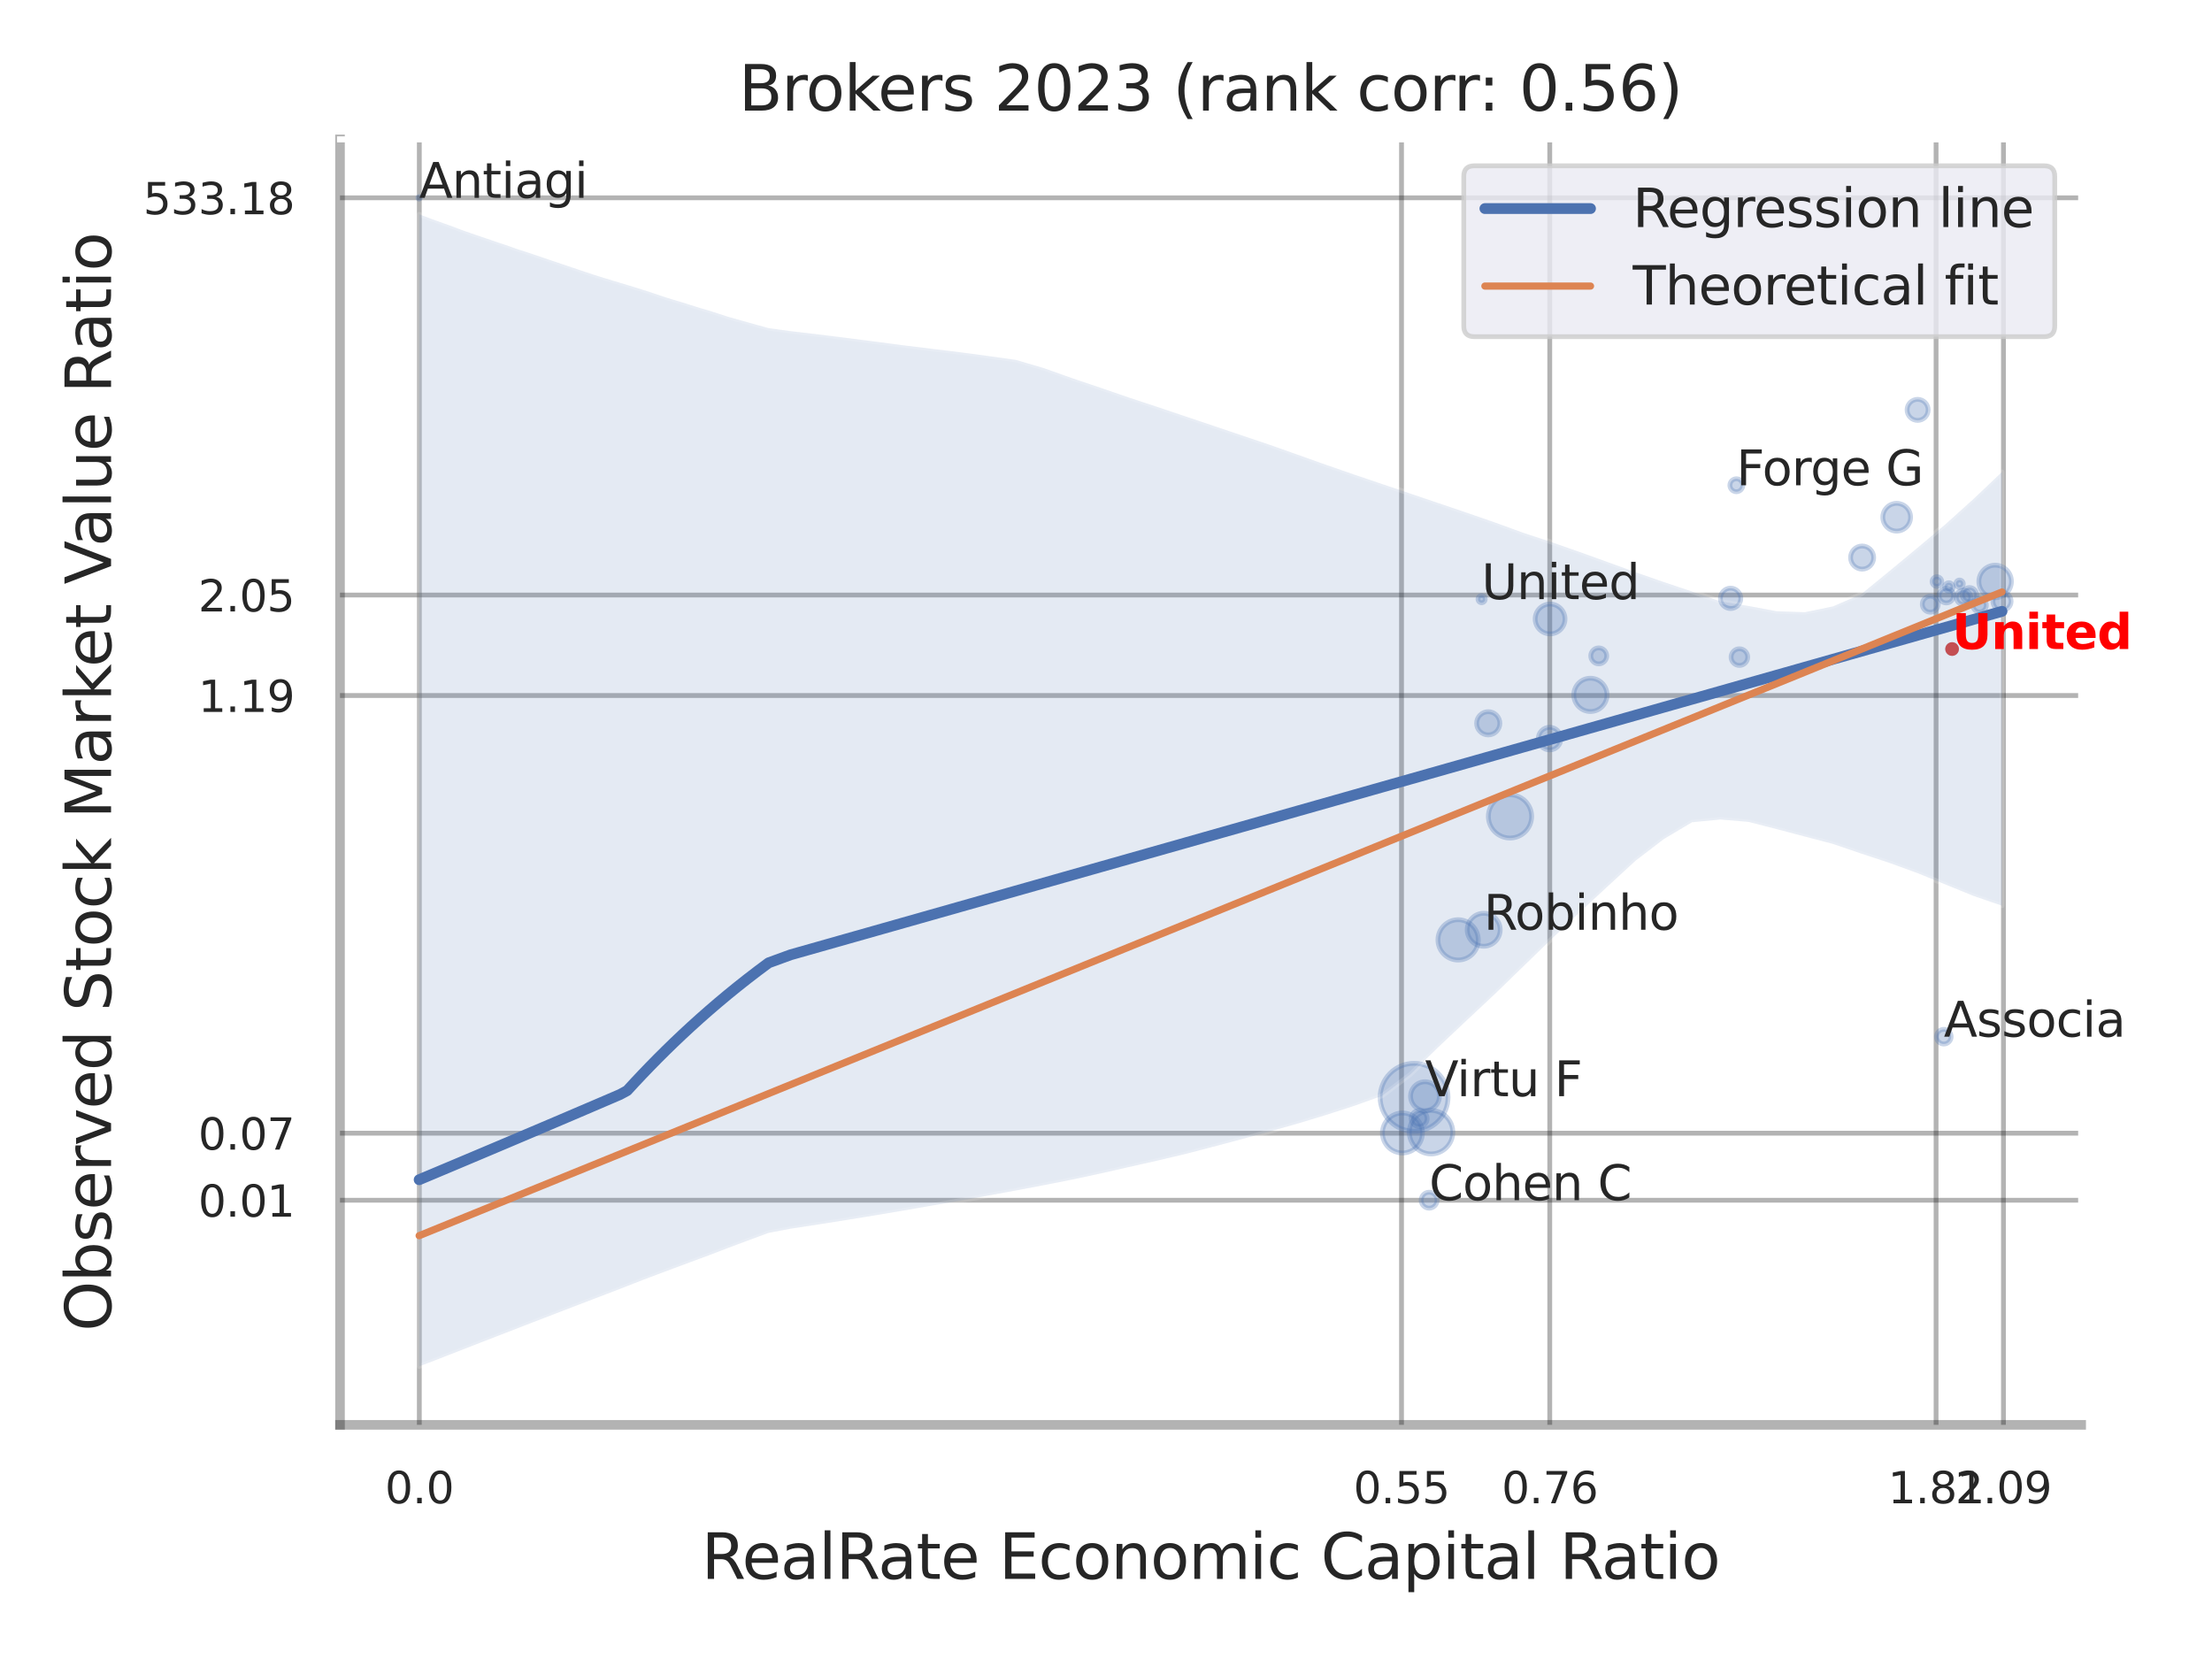 <?xml version="1.0" encoding="utf-8" standalone="no"?>
<!DOCTYPE svg PUBLIC "-//W3C//DTD SVG 1.1//EN"
  "http://www.w3.org/Graphics/SVG/1.1/DTD/svg11.dtd">
<svg xmlns:xlink="http://www.w3.org/1999/xlink" width="460.8pt" height="345.6pt" viewBox="0 0 460.8 345.6" xmlns="http://www.w3.org/2000/svg" version="1.1">
 <defs>
  <style type="text/css">*{stroke-linejoin: round; stroke-linecap: butt}</style>
 </defs>
 <g id="figure_1">
  <g id="patch_1">
   <path d="M 0 345.6 
L 460.8 345.6 
L 460.8 0 
L 0 0 
z
" style="fill: #ffffff"/>
  </g>
  <g id="axes_1">
   <g id="patch_2">
    <path d="M 70.83 296.82 
L 433.541 296.82 
L 433.541 29.04 
L 70.83 29.04 
z
" style="fill: #ffffff"/>
   </g>
   <g id="matplotlib.axis_1">
    <g id="xtick_1">
     <g id="line2d_1">
      <path d="M 87.351 296.82 
L 87.351 29.04 
" clip-path="url(#pdb66da2956)" style="fill: none; stroke: #000000; stroke-opacity: 0.3; stroke-linecap: round"/>
     </g>
     <g id="text_1">
      <!-- 0.0 -->
      <g style="fill: #262626" transform="translate(80.195 313.159) scale(0.09 -0.09)">
       <defs>
        <path id="DejaVuSans-30" d="M 2034 4250 
Q 1547 4250 1301 3770 
Q 1056 3291 1056 2328 
Q 1056 1369 1301 889 
Q 1547 409 2034 409 
Q 2525 409 2770 889 
Q 3016 1369 3016 2328 
Q 3016 3291 2770 3770 
Q 2525 4250 2034 4250 
z
M 2034 4750 
Q 2819 4750 3233 4129 
Q 3647 3509 3647 2328 
Q 3647 1150 3233 529 
Q 2819 -91 2034 -91 
Q 1250 -91 836 529 
Q 422 1150 422 2328 
Q 422 3509 836 4129 
Q 1250 4750 2034 4750 
z
" transform="scale(0.016)"/>
        <path id="DejaVuSans-2e" d="M 684 794 
L 1344 794 
L 1344 0 
L 684 0 
L 684 794 
z
" transform="scale(0.016)"/>
       </defs>
       <use xlink:href="#DejaVuSans-30"/>
       <use xlink:href="#DejaVuSans-2e" x="63.623"/>
       <use xlink:href="#DejaVuSans-30" x="95.41"/>
      </g>
     </g>
    </g>
    <g id="xtick_2">
     <g id="line2d_2">
      <path d="M 291.96 296.82 
L 291.96 29.04 
" clip-path="url(#pdb66da2956)" style="fill: none; stroke: #000000; stroke-opacity: 0.3; stroke-linecap: round"/>
     </g>
     <g id="text_2">
      <!-- 0.55 -->
      <g style="fill: #262626" transform="translate(281.941 313.159) scale(0.09 -0.09)">
       <defs>
        <path id="DejaVuSans-35" d="M 691 4666 
L 3169 4666 
L 3169 4134 
L 1269 4134 
L 1269 2991 
Q 1406 3038 1543 3061 
Q 1681 3084 1819 3084 
Q 2600 3084 3056 2656 
Q 3513 2228 3513 1497 
Q 3513 744 3044 326 
Q 2575 -91 1722 -91 
Q 1428 -91 1123 -41 
Q 819 9 494 109 
L 494 744 
Q 775 591 1075 516 
Q 1375 441 1709 441 
Q 2250 441 2565 725 
Q 2881 1009 2881 1497 
Q 2881 1984 2565 2268 
Q 2250 2553 1709 2553 
Q 1456 2553 1204 2497 
Q 953 2441 691 2322 
L 691 4666 
z
" transform="scale(0.016)"/>
       </defs>
       <use xlink:href="#DejaVuSans-30"/>
       <use xlink:href="#DejaVuSans-2e" x="63.623"/>
       <use xlink:href="#DejaVuSans-35" x="95.41"/>
       <use xlink:href="#DejaVuSans-35" x="159.033"/>
      </g>
     </g>
    </g>
    <g id="xtick_3">
     <g id="line2d_3">
      <path d="M 322.841 296.82 
L 322.841 29.04 
" clip-path="url(#pdb66da2956)" style="fill: none; stroke: #000000; stroke-opacity: 0.3; stroke-linecap: round"/>
     </g>
     <g id="text_3">
      <!-- 0.76 -->
      <g style="fill: #262626" transform="translate(312.821 313.159) scale(0.09 -0.09)">
       <defs>
        <path id="DejaVuSans-37" d="M 525 4666 
L 3525 4666 
L 3525 4397 
L 1831 0 
L 1172 0 
L 2766 4134 
L 525 4134 
L 525 4666 
z
" transform="scale(0.016)"/>
        <path id="DejaVuSans-36" d="M 2113 2584 
Q 1688 2584 1439 2293 
Q 1191 2003 1191 1497 
Q 1191 994 1439 701 
Q 1688 409 2113 409 
Q 2538 409 2786 701 
Q 3034 994 3034 1497 
Q 3034 2003 2786 2293 
Q 2538 2584 2113 2584 
z
M 3366 4563 
L 3366 3988 
Q 3128 4100 2886 4159 
Q 2644 4219 2406 4219 
Q 1781 4219 1451 3797 
Q 1122 3375 1075 2522 
Q 1259 2794 1537 2939 
Q 1816 3084 2150 3084 
Q 2853 3084 3261 2657 
Q 3669 2231 3669 1497 
Q 3669 778 3244 343 
Q 2819 -91 2113 -91 
Q 1303 -91 875 529 
Q 447 1150 447 2328 
Q 447 3434 972 4092 
Q 1497 4750 2381 4750 
Q 2619 4750 2861 4703 
Q 3103 4656 3366 4563 
z
" transform="scale(0.016)"/>
       </defs>
       <use xlink:href="#DejaVuSans-30"/>
       <use xlink:href="#DejaVuSans-2e" x="63.623"/>
       <use xlink:href="#DejaVuSans-37" x="95.41"/>
       <use xlink:href="#DejaVuSans-36" x="159.033"/>
      </g>
     </g>
    </g>
    <g id="xtick_4">
     <g id="line2d_4">
      <path d="M 403.318 296.82 
L 403.318 29.04 
" clip-path="url(#pdb66da2956)" style="fill: none; stroke: #000000; stroke-opacity: 0.3; stroke-linecap: round"/>
     </g>
     <g id="text_4">
      <!-- 1.81 -->
      <g style="fill: #262626" transform="translate(393.298 313.159) scale(0.09 -0.09)">
       <defs>
        <path id="DejaVuSans-31" d="M 794 531 
L 1825 531 
L 1825 4091 
L 703 3866 
L 703 4441 
L 1819 4666 
L 2450 4666 
L 2450 531 
L 3481 531 
L 3481 0 
L 794 0 
L 794 531 
z
" transform="scale(0.016)"/>
        <path id="DejaVuSans-38" d="M 2034 2216 
Q 1584 2216 1326 1975 
Q 1069 1734 1069 1313 
Q 1069 891 1326 650 
Q 1584 409 2034 409 
Q 2484 409 2743 651 
Q 3003 894 3003 1313 
Q 3003 1734 2745 1975 
Q 2488 2216 2034 2216 
z
M 1403 2484 
Q 997 2584 770 2862 
Q 544 3141 544 3541 
Q 544 4100 942 4425 
Q 1341 4750 2034 4750 
Q 2731 4750 3128 4425 
Q 3525 4100 3525 3541 
Q 3525 3141 3298 2862 
Q 3072 2584 2669 2484 
Q 3125 2378 3379 2068 
Q 3634 1759 3634 1313 
Q 3634 634 3220 271 
Q 2806 -91 2034 -91 
Q 1263 -91 848 271 
Q 434 634 434 1313 
Q 434 1759 690 2068 
Q 947 2378 1403 2484 
z
M 1172 3481 
Q 1172 3119 1398 2916 
Q 1625 2713 2034 2713 
Q 2441 2713 2670 2916 
Q 2900 3119 2900 3481 
Q 2900 3844 2670 4047 
Q 2441 4250 2034 4250 
Q 1625 4250 1398 4047 
Q 1172 3844 1172 3481 
z
" transform="scale(0.016)"/>
       </defs>
       <use xlink:href="#DejaVuSans-31"/>
       <use xlink:href="#DejaVuSans-2e" x="63.623"/>
       <use xlink:href="#DejaVuSans-38" x="95.41"/>
       <use xlink:href="#DejaVuSans-31" x="159.033"/>
      </g>
     </g>
    </g>
    <g id="xtick_5">
     <g id="line2d_5">
      <path d="M 417.354 296.82 
L 417.354 29.04 
" clip-path="url(#pdb66da2956)" style="fill: none; stroke: #000000; stroke-opacity: 0.3; stroke-linecap: round"/>
     </g>
     <g id="text_5">
      <!-- 2.09 -->
      <g style="fill: #262626" transform="translate(407.335 313.159) scale(0.09 -0.09)">
       <defs>
        <path id="DejaVuSans-32" d="M 1228 531 
L 3431 531 
L 3431 0 
L 469 0 
L 469 531 
Q 828 903 1448 1529 
Q 2069 2156 2228 2338 
Q 2531 2678 2651 2914 
Q 2772 3150 2772 3378 
Q 2772 3750 2511 3984 
Q 2250 4219 1831 4219 
Q 1534 4219 1204 4116 
Q 875 4013 500 3803 
L 500 4441 
Q 881 4594 1212 4672 
Q 1544 4750 1819 4750 
Q 2544 4750 2975 4387 
Q 3406 4025 3406 3419 
Q 3406 3131 3298 2873 
Q 3191 2616 2906 2266 
Q 2828 2175 2409 1742 
Q 1991 1309 1228 531 
z
" transform="scale(0.016)"/>
        <path id="DejaVuSans-39" d="M 703 97 
L 703 672 
Q 941 559 1184 500 
Q 1428 441 1663 441 
Q 2288 441 2617 861 
Q 2947 1281 2994 2138 
Q 2813 1869 2534 1725 
Q 2256 1581 1919 1581 
Q 1219 1581 811 2004 
Q 403 2428 403 3163 
Q 403 3881 828 4315 
Q 1253 4750 1959 4750 
Q 2769 4750 3195 4129 
Q 3622 3509 3622 2328 
Q 3622 1225 3098 567 
Q 2575 -91 1691 -91 
Q 1453 -91 1209 -44 
Q 966 3 703 97 
z
M 1959 2075 
Q 2384 2075 2632 2365 
Q 2881 2656 2881 3163 
Q 2881 3666 2632 3958 
Q 2384 4250 1959 4250 
Q 1534 4250 1286 3958 
Q 1038 3666 1038 3163 
Q 1038 2656 1286 2365 
Q 1534 2075 1959 2075 
z
" transform="scale(0.016)"/>
       </defs>
       <use xlink:href="#DejaVuSans-32"/>
       <use xlink:href="#DejaVuSans-2e" x="63.623"/>
       <use xlink:href="#DejaVuSans-30" x="95.41"/>
       <use xlink:href="#DejaVuSans-39" x="159.033"/>
      </g>
     </g>
    </g>
    <g id="xtick_6"/>
    <g id="xtick_7"/>
    <g id="text_6">
     <!-- RealRate Economic Capital Ratio -->
     <g style="fill: #262626" transform="translate(146.132 328.908) scale(0.13 -0.13)">
      <defs>
       <path id="DejaVuSans-52" d="M 2841 2188 
Q 3044 2119 3236 1894 
Q 3428 1669 3622 1275 
L 4263 0 
L 3584 0 
L 2988 1197 
Q 2756 1666 2539 1819 
Q 2322 1972 1947 1972 
L 1259 1972 
L 1259 0 
L 628 0 
L 628 4666 
L 2053 4666 
Q 2853 4666 3247 4331 
Q 3641 3997 3641 3322 
Q 3641 2881 3436 2590 
Q 3231 2300 2841 2188 
z
M 1259 4147 
L 1259 2491 
L 2053 2491 
Q 2509 2491 2742 2702 
Q 2975 2913 2975 3322 
Q 2975 3731 2742 3939 
Q 2509 4147 2053 4147 
L 1259 4147 
z
" transform="scale(0.016)"/>
       <path id="DejaVuSans-65" d="M 3597 1894 
L 3597 1613 
L 953 1613 
Q 991 1019 1311 708 
Q 1631 397 2203 397 
Q 2534 397 2845 478 
Q 3156 559 3463 722 
L 3463 178 
Q 3153 47 2828 -22 
Q 2503 -91 2169 -91 
Q 1331 -91 842 396 
Q 353 884 353 1716 
Q 353 2575 817 3079 
Q 1281 3584 2069 3584 
Q 2775 3584 3186 3129 
Q 3597 2675 3597 1894 
z
M 3022 2063 
Q 3016 2534 2758 2815 
Q 2500 3097 2075 3097 
Q 1594 3097 1305 2825 
Q 1016 2553 972 2059 
L 3022 2063 
z
" transform="scale(0.016)"/>
       <path id="DejaVuSans-61" d="M 2194 1759 
Q 1497 1759 1228 1600 
Q 959 1441 959 1056 
Q 959 750 1161 570 
Q 1363 391 1709 391 
Q 2188 391 2477 730 
Q 2766 1069 2766 1631 
L 2766 1759 
L 2194 1759 
z
M 3341 1997 
L 3341 0 
L 2766 0 
L 2766 531 
Q 2569 213 2275 61 
Q 1981 -91 1556 -91 
Q 1019 -91 701 211 
Q 384 513 384 1019 
Q 384 1609 779 1909 
Q 1175 2209 1959 2209 
L 2766 2209 
L 2766 2266 
Q 2766 2663 2505 2880 
Q 2244 3097 1772 3097 
Q 1472 3097 1187 3025 
Q 903 2953 641 2809 
L 641 3341 
Q 956 3463 1253 3523 
Q 1550 3584 1831 3584 
Q 2591 3584 2966 3190 
Q 3341 2797 3341 1997 
z
" transform="scale(0.016)"/>
       <path id="DejaVuSans-6c" d="M 603 4863 
L 1178 4863 
L 1178 0 
L 603 0 
L 603 4863 
z
" transform="scale(0.016)"/>
       <path id="DejaVuSans-74" d="M 1172 4494 
L 1172 3500 
L 2356 3500 
L 2356 3053 
L 1172 3053 
L 1172 1153 
Q 1172 725 1289 603 
Q 1406 481 1766 481 
L 2356 481 
L 2356 0 
L 1766 0 
Q 1100 0 847 248 
Q 594 497 594 1153 
L 594 3053 
L 172 3053 
L 172 3500 
L 594 3500 
L 594 4494 
L 1172 4494 
z
" transform="scale(0.016)"/>
       <path id="DejaVuSans-20" transform="scale(0.016)"/>
       <path id="DejaVuSans-45" d="M 628 4666 
L 3578 4666 
L 3578 4134 
L 1259 4134 
L 1259 2753 
L 3481 2753 
L 3481 2222 
L 1259 2222 
L 1259 531 
L 3634 531 
L 3634 0 
L 628 0 
L 628 4666 
z
" transform="scale(0.016)"/>
       <path id="DejaVuSans-63" d="M 3122 3366 
L 3122 2828 
Q 2878 2963 2633 3030 
Q 2388 3097 2138 3097 
Q 1578 3097 1268 2742 
Q 959 2388 959 1747 
Q 959 1106 1268 751 
Q 1578 397 2138 397 
Q 2388 397 2633 464 
Q 2878 531 3122 666 
L 3122 134 
Q 2881 22 2623 -34 
Q 2366 -91 2075 -91 
Q 1284 -91 818 406 
Q 353 903 353 1747 
Q 353 2603 823 3093 
Q 1294 3584 2113 3584 
Q 2378 3584 2631 3529 
Q 2884 3475 3122 3366 
z
" transform="scale(0.016)"/>
       <path id="DejaVuSans-6f" d="M 1959 3097 
Q 1497 3097 1228 2736 
Q 959 2375 959 1747 
Q 959 1119 1226 758 
Q 1494 397 1959 397 
Q 2419 397 2687 759 
Q 2956 1122 2956 1747 
Q 2956 2369 2687 2733 
Q 2419 3097 1959 3097 
z
M 1959 3584 
Q 2709 3584 3137 3096 
Q 3566 2609 3566 1747 
Q 3566 888 3137 398 
Q 2709 -91 1959 -91 
Q 1206 -91 779 398 
Q 353 888 353 1747 
Q 353 2609 779 3096 
Q 1206 3584 1959 3584 
z
" transform="scale(0.016)"/>
       <path id="DejaVuSans-6e" d="M 3513 2113 
L 3513 0 
L 2938 0 
L 2938 2094 
Q 2938 2591 2744 2837 
Q 2550 3084 2163 3084 
Q 1697 3084 1428 2787 
Q 1159 2491 1159 1978 
L 1159 0 
L 581 0 
L 581 3500 
L 1159 3500 
L 1159 2956 
Q 1366 3272 1645 3428 
Q 1925 3584 2291 3584 
Q 2894 3584 3203 3211 
Q 3513 2838 3513 2113 
z
" transform="scale(0.016)"/>
       <path id="DejaVuSans-6d" d="M 3328 2828 
Q 3544 3216 3844 3400 
Q 4144 3584 4550 3584 
Q 5097 3584 5394 3201 
Q 5691 2819 5691 2113 
L 5691 0 
L 5113 0 
L 5113 2094 
Q 5113 2597 4934 2840 
Q 4756 3084 4391 3084 
Q 3944 3084 3684 2787 
Q 3425 2491 3425 1978 
L 3425 0 
L 2847 0 
L 2847 2094 
Q 2847 2600 2669 2842 
Q 2491 3084 2119 3084 
Q 1678 3084 1418 2786 
Q 1159 2488 1159 1978 
L 1159 0 
L 581 0 
L 581 3500 
L 1159 3500 
L 1159 2956 
Q 1356 3278 1631 3431 
Q 1906 3584 2284 3584 
Q 2666 3584 2933 3390 
Q 3200 3197 3328 2828 
z
" transform="scale(0.016)"/>
       <path id="DejaVuSans-69" d="M 603 3500 
L 1178 3500 
L 1178 0 
L 603 0 
L 603 3500 
z
M 603 4863 
L 1178 4863 
L 1178 4134 
L 603 4134 
L 603 4863 
z
" transform="scale(0.016)"/>
       <path id="DejaVuSans-43" d="M 4122 4306 
L 4122 3641 
Q 3803 3938 3442 4084 
Q 3081 4231 2675 4231 
Q 1875 4231 1450 3742 
Q 1025 3253 1025 2328 
Q 1025 1406 1450 917 
Q 1875 428 2675 428 
Q 3081 428 3442 575 
Q 3803 722 4122 1019 
L 4122 359 
Q 3791 134 3420 21 
Q 3050 -91 2638 -91 
Q 1578 -91 968 557 
Q 359 1206 359 2328 
Q 359 3453 968 4101 
Q 1578 4750 2638 4750 
Q 3056 4750 3426 4639 
Q 3797 4528 4122 4306 
z
" transform="scale(0.016)"/>
       <path id="DejaVuSans-70" d="M 1159 525 
L 1159 -1331 
L 581 -1331 
L 581 3500 
L 1159 3500 
L 1159 2969 
Q 1341 3281 1617 3432 
Q 1894 3584 2278 3584 
Q 2916 3584 3314 3078 
Q 3713 2572 3713 1747 
Q 3713 922 3314 415 
Q 2916 -91 2278 -91 
Q 1894 -91 1617 61 
Q 1341 213 1159 525 
z
M 3116 1747 
Q 3116 2381 2855 2742 
Q 2594 3103 2138 3103 
Q 1681 3103 1420 2742 
Q 1159 2381 1159 1747 
Q 1159 1113 1420 752 
Q 1681 391 2138 391 
Q 2594 391 2855 752 
Q 3116 1113 3116 1747 
z
" transform="scale(0.016)"/>
      </defs>
      <use xlink:href="#DejaVuSans-52"/>
      <use xlink:href="#DejaVuSans-65" x="64.982"/>
      <use xlink:href="#DejaVuSans-61" x="126.506"/>
      <use xlink:href="#DejaVuSans-6c" x="187.785"/>
      <use xlink:href="#DejaVuSans-52" x="215.568"/>
      <use xlink:href="#DejaVuSans-61" x="282.801"/>
      <use xlink:href="#DejaVuSans-74" x="344.08"/>
      <use xlink:href="#DejaVuSans-65" x="383.289"/>
      <use xlink:href="#DejaVuSans-20" x="444.812"/>
      <use xlink:href="#DejaVuSans-45" x="476.6"/>
      <use xlink:href="#DejaVuSans-63" x="539.783"/>
      <use xlink:href="#DejaVuSans-6f" x="594.764"/>
      <use xlink:href="#DejaVuSans-6e" x="655.945"/>
      <use xlink:href="#DejaVuSans-6f" x="719.324"/>
      <use xlink:href="#DejaVuSans-6d" x="780.506"/>
      <use xlink:href="#DejaVuSans-69" x="877.918"/>
      <use xlink:href="#DejaVuSans-63" x="905.701"/>
      <use xlink:href="#DejaVuSans-20" x="960.682"/>
      <use xlink:href="#DejaVuSans-43" x="992.469"/>
      <use xlink:href="#DejaVuSans-61" x="1062.293"/>
      <use xlink:href="#DejaVuSans-70" x="1123.572"/>
      <use xlink:href="#DejaVuSans-69" x="1187.049"/>
      <use xlink:href="#DejaVuSans-74" x="1214.832"/>
      <use xlink:href="#DejaVuSans-61" x="1254.041"/>
      <use xlink:href="#DejaVuSans-6c" x="1315.32"/>
      <use xlink:href="#DejaVuSans-20" x="1343.104"/>
      <use xlink:href="#DejaVuSans-52" x="1374.891"/>
      <use xlink:href="#DejaVuSans-61" x="1442.123"/>
      <use xlink:href="#DejaVuSans-74" x="1503.402"/>
      <use xlink:href="#DejaVuSans-69" x="1542.611"/>
      <use xlink:href="#DejaVuSans-6f" x="1570.395"/>
     </g>
    </g>
   </g>
   <g id="matplotlib.axis_2">
    <g id="ytick_1">
     <g id="line2d_6">
      <path d="M 70.83 250.034 
L 433.541 250.034 
" clip-path="url(#pdb66da2956)" style="fill: none; stroke: #000000; stroke-opacity: 0.3; stroke-linecap: round"/>
     </g>
     <g id="text_7">
      <!-- 0.01 -->
      <g style="fill: #262626" transform="translate(41.291 253.453) scale(0.09 -0.09)">
       <use xlink:href="#DejaVuSans-30"/>
       <use xlink:href="#DejaVuSans-2e" x="63.623"/>
       <use xlink:href="#DejaVuSans-30" x="95.41"/>
       <use xlink:href="#DejaVuSans-31" x="159.033"/>
      </g>
     </g>
    </g>
    <g id="ytick_2">
     <g id="line2d_7">
      <path d="M 70.83 236.066 
L 433.541 236.066 
" clip-path="url(#pdb66da2956)" style="fill: none; stroke: #000000; stroke-opacity: 0.3; stroke-linecap: round"/>
     </g>
     <g id="text_8">
      <!-- 0.07 -->
      <g style="fill: #262626" transform="translate(41.291 239.485) scale(0.09 -0.09)">
       <use xlink:href="#DejaVuSans-30"/>
       <use xlink:href="#DejaVuSans-2e" x="63.623"/>
       <use xlink:href="#DejaVuSans-30" x="95.41"/>
       <use xlink:href="#DejaVuSans-37" x="159.033"/>
      </g>
     </g>
    </g>
    <g id="ytick_3">
     <g id="line2d_8">
      <path d="M 70.83 144.889 
L 433.541 144.889 
" clip-path="url(#pdb66da2956)" style="fill: none; stroke: #000000; stroke-opacity: 0.3; stroke-linecap: round"/>
     </g>
     <g id="text_9">
      <!-- 1.19 -->
      <g style="fill: #262626" transform="translate(41.291 148.308) scale(0.09 -0.09)">
       <use xlink:href="#DejaVuSans-31"/>
       <use xlink:href="#DejaVuSans-2e" x="63.623"/>
       <use xlink:href="#DejaVuSans-31" x="95.41"/>
       <use xlink:href="#DejaVuSans-39" x="159.033"/>
      </g>
     </g>
    </g>
    <g id="ytick_4">
     <g id="line2d_9">
      <path d="M 70.83 123.958 
L 433.541 123.958 
" clip-path="url(#pdb66da2956)" style="fill: none; stroke: #000000; stroke-opacity: 0.3; stroke-linecap: round"/>
     </g>
     <g id="text_10">
      <!-- 2.05 -->
      <g style="fill: #262626" transform="translate(41.291 127.377) scale(0.09 -0.09)">
       <use xlink:href="#DejaVuSans-32"/>
       <use xlink:href="#DejaVuSans-2e" x="63.623"/>
       <use xlink:href="#DejaVuSans-30" x="95.41"/>
       <use xlink:href="#DejaVuSans-35" x="159.033"/>
      </g>
     </g>
    </g>
    <g id="ytick_5">
     <g id="line2d_10">
      <path d="M 70.83 41.206 
L 433.541 41.206 
" clip-path="url(#pdb66da2956)" style="fill: none; stroke: #000000; stroke-opacity: 0.3; stroke-linecap: round"/>
     </g>
     <g id="text_11">
      <!-- 533.18 -->
      <g style="fill: #262626" transform="translate(29.838 44.626) scale(0.09 -0.09)">
       <defs>
        <path id="DejaVuSans-33" d="M 2597 2516 
Q 3050 2419 3304 2112 
Q 3559 1806 3559 1356 
Q 3559 666 3084 287 
Q 2609 -91 1734 -91 
Q 1441 -91 1130 -33 
Q 819 25 488 141 
L 488 750 
Q 750 597 1062 519 
Q 1375 441 1716 441 
Q 2309 441 2620 675 
Q 2931 909 2931 1356 
Q 2931 1769 2642 2001 
Q 2353 2234 1838 2234 
L 1294 2234 
L 1294 2753 
L 1863 2753 
Q 2328 2753 2575 2939 
Q 2822 3125 2822 3475 
Q 2822 3834 2567 4026 
Q 2313 4219 1838 4219 
Q 1578 4219 1281 4162 
Q 984 4106 628 3988 
L 628 4550 
Q 988 4650 1302 4700 
Q 1616 4750 1894 4750 
Q 2613 4750 3031 4423 
Q 3450 4097 3450 3541 
Q 3450 3153 3228 2886 
Q 3006 2619 2597 2516 
z
" transform="scale(0.016)"/>
       </defs>
       <use xlink:href="#DejaVuSans-35"/>
       <use xlink:href="#DejaVuSans-33" x="63.623"/>
       <use xlink:href="#DejaVuSans-33" x="127.246"/>
       <use xlink:href="#DejaVuSans-2e" x="190.869"/>
       <use xlink:href="#DejaVuSans-31" x="222.656"/>
       <use xlink:href="#DejaVuSans-38" x="286.279"/>
      </g>
     </g>
    </g>
    <g id="ytick_6"/>
    <g id="ytick_7"/>
    <g id="ytick_8"/>
    <g id="ytick_9"/>
    <g id="text_12">
     <!-- Observed Stock Market Value Ratio -->
     <g style="fill: #262626" transform="translate(23.135 277.332) rotate(-90) scale(0.13 -0.13)">
      <defs>
       <path id="DejaVuSans-4f" d="M 2522 4238 
Q 1834 4238 1429 3725 
Q 1025 3213 1025 2328 
Q 1025 1447 1429 934 
Q 1834 422 2522 422 
Q 3209 422 3611 934 
Q 4013 1447 4013 2328 
Q 4013 3213 3611 3725 
Q 3209 4238 2522 4238 
z
M 2522 4750 
Q 3503 4750 4090 4092 
Q 4678 3434 4678 2328 
Q 4678 1225 4090 567 
Q 3503 -91 2522 -91 
Q 1538 -91 948 565 
Q 359 1222 359 2328 
Q 359 3434 948 4092 
Q 1538 4750 2522 4750 
z
" transform="scale(0.016)"/>
       <path id="DejaVuSans-62" d="M 3116 1747 
Q 3116 2381 2855 2742 
Q 2594 3103 2138 3103 
Q 1681 3103 1420 2742 
Q 1159 2381 1159 1747 
Q 1159 1113 1420 752 
Q 1681 391 2138 391 
Q 2594 391 2855 752 
Q 3116 1113 3116 1747 
z
M 1159 2969 
Q 1341 3281 1617 3432 
Q 1894 3584 2278 3584 
Q 2916 3584 3314 3078 
Q 3713 2572 3713 1747 
Q 3713 922 3314 415 
Q 2916 -91 2278 -91 
Q 1894 -91 1617 61 
Q 1341 213 1159 525 
L 1159 0 
L 581 0 
L 581 4863 
L 1159 4863 
L 1159 2969 
z
" transform="scale(0.016)"/>
       <path id="DejaVuSans-73" d="M 2834 3397 
L 2834 2853 
Q 2591 2978 2328 3040 
Q 2066 3103 1784 3103 
Q 1356 3103 1142 2972 
Q 928 2841 928 2578 
Q 928 2378 1081 2264 
Q 1234 2150 1697 2047 
L 1894 2003 
Q 2506 1872 2764 1633 
Q 3022 1394 3022 966 
Q 3022 478 2636 193 
Q 2250 -91 1575 -91 
Q 1294 -91 989 -36 
Q 684 19 347 128 
L 347 722 
Q 666 556 975 473 
Q 1284 391 1588 391 
Q 1994 391 2212 530 
Q 2431 669 2431 922 
Q 2431 1156 2273 1281 
Q 2116 1406 1581 1522 
L 1381 1569 
Q 847 1681 609 1914 
Q 372 2147 372 2553 
Q 372 3047 722 3315 
Q 1072 3584 1716 3584 
Q 2034 3584 2315 3537 
Q 2597 3491 2834 3397 
z
" transform="scale(0.016)"/>
       <path id="DejaVuSans-72" d="M 2631 2963 
Q 2534 3019 2420 3045 
Q 2306 3072 2169 3072 
Q 1681 3072 1420 2755 
Q 1159 2438 1159 1844 
L 1159 0 
L 581 0 
L 581 3500 
L 1159 3500 
L 1159 2956 
Q 1341 3275 1631 3429 
Q 1922 3584 2338 3584 
Q 2397 3584 2469 3576 
Q 2541 3569 2628 3553 
L 2631 2963 
z
" transform="scale(0.016)"/>
       <path id="DejaVuSans-76" d="M 191 3500 
L 800 3500 
L 1894 563 
L 2988 3500 
L 3597 3500 
L 2284 0 
L 1503 0 
L 191 3500 
z
" transform="scale(0.016)"/>
       <path id="DejaVuSans-64" d="M 2906 2969 
L 2906 4863 
L 3481 4863 
L 3481 0 
L 2906 0 
L 2906 525 
Q 2725 213 2448 61 
Q 2172 -91 1784 -91 
Q 1150 -91 751 415 
Q 353 922 353 1747 
Q 353 2572 751 3078 
Q 1150 3584 1784 3584 
Q 2172 3584 2448 3432 
Q 2725 3281 2906 2969 
z
M 947 1747 
Q 947 1113 1208 752 
Q 1469 391 1925 391 
Q 2381 391 2643 752 
Q 2906 1113 2906 1747 
Q 2906 2381 2643 2742 
Q 2381 3103 1925 3103 
Q 1469 3103 1208 2742 
Q 947 2381 947 1747 
z
" transform="scale(0.016)"/>
       <path id="DejaVuSans-53" d="M 3425 4513 
L 3425 3897 
Q 3066 4069 2747 4153 
Q 2428 4238 2131 4238 
Q 1616 4238 1336 4038 
Q 1056 3838 1056 3469 
Q 1056 3159 1242 3001 
Q 1428 2844 1947 2747 
L 2328 2669 
Q 3034 2534 3370 2195 
Q 3706 1856 3706 1288 
Q 3706 609 3251 259 
Q 2797 -91 1919 -91 
Q 1588 -91 1214 -16 
Q 841 59 441 206 
L 441 856 
Q 825 641 1194 531 
Q 1563 422 1919 422 
Q 2459 422 2753 634 
Q 3047 847 3047 1241 
Q 3047 1584 2836 1778 
Q 2625 1972 2144 2069 
L 1759 2144 
Q 1053 2284 737 2584 
Q 422 2884 422 3419 
Q 422 4038 858 4394 
Q 1294 4750 2059 4750 
Q 2388 4750 2728 4690 
Q 3069 4631 3425 4513 
z
" transform="scale(0.016)"/>
       <path id="DejaVuSans-6b" d="M 581 4863 
L 1159 4863 
L 1159 1991 
L 2875 3500 
L 3609 3500 
L 1753 1863 
L 3688 0 
L 2938 0 
L 1159 1709 
L 1159 0 
L 581 0 
L 581 4863 
z
" transform="scale(0.016)"/>
       <path id="DejaVuSans-4d" d="M 628 4666 
L 1569 4666 
L 2759 1491 
L 3956 4666 
L 4897 4666 
L 4897 0 
L 4281 0 
L 4281 4097 
L 3078 897 
L 2444 897 
L 1241 4097 
L 1241 0 
L 628 0 
L 628 4666 
z
" transform="scale(0.016)"/>
       <path id="DejaVuSans-56" d="M 1831 0 
L 50 4666 
L 709 4666 
L 2188 738 
L 3669 4666 
L 4325 4666 
L 2547 0 
L 1831 0 
z
" transform="scale(0.016)"/>
       <path id="DejaVuSans-75" d="M 544 1381 
L 544 3500 
L 1119 3500 
L 1119 1403 
Q 1119 906 1312 657 
Q 1506 409 1894 409 
Q 2359 409 2629 706 
Q 2900 1003 2900 1516 
L 2900 3500 
L 3475 3500 
L 3475 0 
L 2900 0 
L 2900 538 
Q 2691 219 2414 64 
Q 2138 -91 1772 -91 
Q 1169 -91 856 284 
Q 544 659 544 1381 
z
M 1991 3584 
L 1991 3584 
z
" transform="scale(0.016)"/>
      </defs>
      <use xlink:href="#DejaVuSans-4f"/>
      <use xlink:href="#DejaVuSans-62" x="78.711"/>
      <use xlink:href="#DejaVuSans-73" x="142.188"/>
      <use xlink:href="#DejaVuSans-65" x="194.287"/>
      <use xlink:href="#DejaVuSans-72" x="255.811"/>
      <use xlink:href="#DejaVuSans-76" x="296.924"/>
      <use xlink:href="#DejaVuSans-65" x="356.104"/>
      <use xlink:href="#DejaVuSans-64" x="417.627"/>
      <use xlink:href="#DejaVuSans-20" x="481.104"/>
      <use xlink:href="#DejaVuSans-53" x="512.891"/>
      <use xlink:href="#DejaVuSans-74" x="576.367"/>
      <use xlink:href="#DejaVuSans-6f" x="615.576"/>
      <use xlink:href="#DejaVuSans-63" x="676.758"/>
      <use xlink:href="#DejaVuSans-6b" x="731.738"/>
      <use xlink:href="#DejaVuSans-20" x="789.648"/>
      <use xlink:href="#DejaVuSans-4d" x="821.436"/>
      <use xlink:href="#DejaVuSans-61" x="907.715"/>
      <use xlink:href="#DejaVuSans-72" x="968.994"/>
      <use xlink:href="#DejaVuSans-6b" x="1010.107"/>
      <use xlink:href="#DejaVuSans-65" x="1064.393"/>
      <use xlink:href="#DejaVuSans-74" x="1125.916"/>
      <use xlink:href="#DejaVuSans-20" x="1165.125"/>
      <use xlink:href="#DejaVuSans-56" x="1196.912"/>
      <use xlink:href="#DejaVuSans-61" x="1257.57"/>
      <use xlink:href="#DejaVuSans-6c" x="1318.85"/>
      <use xlink:href="#DejaVuSans-75" x="1346.633"/>
      <use xlink:href="#DejaVuSans-65" x="1410.012"/>
      <use xlink:href="#DejaVuSans-20" x="1471.535"/>
      <use xlink:href="#DejaVuSans-52" x="1503.322"/>
      <use xlink:href="#DejaVuSans-61" x="1570.555"/>
      <use xlink:href="#DejaVuSans-74" x="1631.834"/>
      <use xlink:href="#DejaVuSans-69" x="1671.043"/>
      <use xlink:href="#DejaVuSans-6f" x="1698.826"/>
     </g>
    </g>
   </g>
   <g id="PathCollection_1">
    <path d="M 295.639 234.677 
C 296.081 234.677 296.504 234.502 296.817 234.189 
C 297.129 233.877 297.304 233.454 297.304 233.012 
C 297.304 232.57 297.129 232.147 296.817 231.834 
C 296.504 231.522 296.081 231.347 295.639 231.347 
C 295.197 231.347 294.774 231.522 294.461 231.834 
C 294.149 232.147 293.974 232.57 293.974 233.012 
C 293.974 233.454 294.149 233.877 294.461 234.189 
C 294.774 234.502 295.197 234.677 295.639 234.677 
z
" clip-path="url(#pdb66da2956)" style="fill: #4c72b0; fill-opacity: 0.3; stroke: #4c72b0; stroke-opacity: 0.3"/>
    <path d="M 399.476 87.578 
C 400.059 87.578 400.617 87.347 401.029 86.935 
C 401.44 86.523 401.672 85.965 401.672 85.383 
C 401.672 84.8 401.44 84.242 401.029 83.83 
C 400.617 83.419 400.059 83.187 399.476 83.187 
C 398.894 83.187 398.336 83.419 397.924 83.83 
C 397.512 84.242 397.281 84.8 397.281 85.383 
C 397.281 85.965 397.512 86.523 397.924 86.935 
C 398.336 87.347 398.894 87.578 399.476 87.578 
z
" clip-path="url(#pdb66da2956)" style="fill: #4c72b0; fill-opacity: 0.3; stroke: #4c72b0; stroke-opacity: 0.3"/>
    <path d="M 303.754 199.998 
C 304.869 199.998 305.938 199.555 306.726 198.766 
C 307.514 197.978 307.957 196.909 307.957 195.795 
C 307.957 194.68 307.514 193.611 306.726 192.823 
C 305.938 192.035 304.869 191.592 303.754 191.592 
C 302.639 191.592 301.57 192.035 300.782 192.823 
C 299.994 193.611 299.551 194.68 299.551 195.795 
C 299.551 196.909 299.994 197.978 300.782 198.766 
C 301.57 199.555 302.639 199.998 303.754 199.998 
z
" clip-path="url(#pdb66da2956)" style="fill: #4c72b0; fill-opacity: 0.3; stroke: #4c72b0; stroke-opacity: 0.3"/>
    <path d="M 362.35 138.625 
C 362.811 138.625 363.252 138.442 363.578 138.116 
C 363.903 137.791 364.086 137.349 364.086 136.889 
C 364.086 136.429 363.903 135.987 363.578 135.662 
C 363.252 135.336 362.811 135.153 362.35 135.153 
C 361.89 135.153 361.448 135.336 361.123 135.662 
C 360.797 135.987 360.615 136.429 360.615 136.889 
C 360.615 137.349 360.797 137.791 361.123 138.116 
C 361.448 138.442 361.89 138.625 362.35 138.625 
z
" clip-path="url(#pdb66da2956)" style="fill: #4c72b0; fill-opacity: 0.3; stroke: #4c72b0; stroke-opacity: 0.3"/>
    <path d="M 294.579 235.657 
C 296.454 235.657 298.253 234.912 299.579 233.586 
C 300.905 232.26 301.65 230.461 301.65 228.586 
C 301.65 226.71 300.905 224.912 299.579 223.586 
C 298.253 222.26 296.454 221.515 294.579 221.515 
C 292.703 221.515 290.905 222.26 289.579 223.586 
C 288.253 224.912 287.508 226.71 287.508 228.586 
C 287.508 230.461 288.253 232.26 289.579 233.586 
C 290.905 234.912 292.703 235.657 294.579 235.657 
z
" clip-path="url(#pdb66da2956)" style="fill: #4c72b0; fill-opacity: 0.3; stroke: #4c72b0; stroke-opacity: 0.3"/>
    <path d="M 292.154 240.188 
C 293.26 240.188 294.32 239.749 295.102 238.967 
C 295.884 238.185 296.323 237.125 296.323 236.019 
C 296.323 234.913 295.884 233.853 295.102 233.071 
C 294.32 232.289 293.26 231.85 292.154 231.85 
C 291.048 231.85 289.988 232.289 289.206 233.071 
C 288.424 233.853 287.985 234.913 287.985 236.019 
C 287.985 237.125 288.424 238.185 289.206 238.967 
C 289.988 239.749 291.048 240.188 292.154 240.188 
z
" clip-path="url(#pdb66da2956)" style="fill: #4c72b0; fill-opacity: 0.3; stroke: #4c72b0; stroke-opacity: 0.3"/>
    <path d="M 310.027 153.098 
C 310.67 153.098 311.285 152.843 311.74 152.389 
C 312.194 151.935 312.449 151.319 312.449 150.677 
C 312.449 150.035 312.194 149.419 311.74 148.965 
C 311.285 148.511 310.67 148.256 310.027 148.256 
C 309.385 148.256 308.769 148.511 308.315 148.965 
C 307.861 149.419 307.606 150.035 307.606 150.677 
C 307.606 151.319 307.861 151.935 308.315 152.389 
C 308.769 152.843 309.385 153.098 310.027 153.098 
z
" clip-path="url(#pdb66da2956)" style="fill: #4c72b0; fill-opacity: 0.3; stroke: #4c72b0; stroke-opacity: 0.3"/>
    <path d="M 322.816 156.224 
C 323.441 156.224 324.042 155.976 324.484 155.533 
C 324.926 155.091 325.175 154.491 325.175 153.865 
C 325.175 153.239 324.926 152.639 324.484 152.197 
C 324.042 151.754 323.441 151.506 322.816 151.506 
C 322.19 151.506 321.59 151.754 321.147 152.197 
C 320.705 152.639 320.456 153.239 320.456 153.865 
C 320.456 154.491 320.705 155.091 321.147 155.533 
C 321.59 155.976 322.19 156.224 322.816 156.224 
z
" clip-path="url(#pdb66da2956)" style="fill: #4c72b0; fill-opacity: 0.3; stroke: #4c72b0; stroke-opacity: 0.3"/>
    <path d="M 395.114 110.638 
C 395.881 110.638 396.617 110.333 397.16 109.79 
C 397.702 109.248 398.007 108.512 398.007 107.745 
C 398.007 106.977 397.702 106.241 397.16 105.699 
C 396.617 105.156 395.881 104.851 395.114 104.851 
C 394.346 104.851 393.61 105.156 393.068 105.699 
C 392.525 106.241 392.22 106.977 392.22 107.745 
C 392.22 108.512 392.525 109.248 393.068 109.79 
C 393.61 110.333 394.346 110.638 395.114 110.638 
z
" clip-path="url(#pdb66da2956)" style="fill: #4c72b0; fill-opacity: 0.3; stroke: #4c72b0; stroke-opacity: 0.3"/>
    <path d="M 331.311 148.219 
C 332.23 148.219 333.111 147.854 333.761 147.204 
C 334.411 146.554 334.776 145.673 334.776 144.754 
C 334.776 143.835 334.411 142.953 333.761 142.303 
C 333.111 141.653 332.23 141.288 331.311 141.288 
C 330.392 141.288 329.51 141.653 328.86 142.303 
C 328.21 142.953 327.845 143.835 327.845 144.754 
C 327.845 145.673 328.21 146.554 328.86 147.204 
C 329.51 147.854 330.392 148.219 331.311 148.219 
z
" clip-path="url(#pdb66da2956)" style="fill: #4c72b0; fill-opacity: 0.3; stroke: #4c72b0; stroke-opacity: 0.3"/>
    <path d="M 314.561 174.582 
C 315.756 174.582 316.903 174.107 317.748 173.262 
C 318.593 172.417 319.068 171.27 319.068 170.075 
C 319.068 168.88 318.593 167.733 317.748 166.888 
C 316.903 166.043 315.756 165.568 314.561 165.568 
C 313.366 165.568 312.22 166.043 311.374 166.888 
C 310.529 167.733 310.054 168.88 310.054 170.075 
C 310.054 171.27 310.529 172.417 311.374 173.262 
C 312.22 174.107 313.366 174.582 314.561 174.582 
z
" clip-path="url(#pdb66da2956)" style="fill: #4c72b0; fill-opacity: 0.3; stroke: #4c72b0; stroke-opacity: 0.3"/>
    <path d="M 415.626 124.524 
C 416.526 124.524 417.389 124.166 418.025 123.53 
C 418.661 122.894 419.019 122.031 419.019 121.131 
C 419.019 120.231 418.661 119.368 418.025 118.732 
C 417.389 118.095 416.526 117.738 415.626 117.738 
C 414.726 117.738 413.863 118.095 413.227 118.732 
C 412.591 119.368 412.233 120.231 412.233 121.131 
C 412.233 122.031 412.591 122.894 413.227 123.53 
C 413.863 124.166 414.726 124.524 415.626 124.524 
z
" clip-path="url(#pdb66da2956)" style="fill: #4c72b0; fill-opacity: 0.3; stroke: #4c72b0; stroke-opacity: 0.3"/>
    <path d="M 360.513 126.772 
C 361.076 126.772 361.616 126.548 362.014 126.15 
C 362.412 125.752 362.636 125.212 362.636 124.649 
C 362.636 124.086 362.412 123.546 362.014 123.148 
C 361.616 122.75 361.076 122.526 360.513 122.526 
C 359.951 122.526 359.411 122.75 359.013 123.148 
C 358.614 123.546 358.391 124.086 358.391 124.649 
C 358.391 125.212 358.614 125.752 359.013 126.15 
C 359.411 126.548 359.951 126.772 360.513 126.772 
z
" clip-path="url(#pdb66da2956)" style="fill: #4c72b0; fill-opacity: 0.3; stroke: #4c72b0; stroke-opacity: 0.3"/>
    <path d="M 297.717 251.685 
C 298.158 251.685 298.581 251.509 298.893 251.198 
C 299.205 250.886 299.38 250.463 299.38 250.022 
C 299.38 249.581 299.205 249.158 298.893 248.846 
C 298.581 248.534 298.158 248.359 297.717 248.359 
C 297.276 248.359 296.853 248.534 296.541 248.846 
C 296.23 249.158 296.054 249.581 296.054 250.022 
C 296.054 250.463 296.23 250.886 296.541 251.198 
C 296.853 251.509 297.276 251.685 297.717 251.685 
z
" clip-path="url(#pdb66da2956)" style="fill: #4c72b0; fill-opacity: 0.3; stroke: #4c72b0; stroke-opacity: 0.3"/>
    <path d="M 402.11 127.534 
C 402.55 127.534 402.973 127.358 403.285 127.047 
C 403.597 126.735 403.772 126.312 403.772 125.871 
C 403.772 125.431 403.597 125.008 403.285 124.696 
C 402.973 124.384 402.55 124.209 402.11 124.209 
C 401.669 124.209 401.246 124.384 400.934 124.696 
C 400.623 125.008 400.447 125.431 400.447 125.871 
C 400.447 126.312 400.623 126.735 400.934 127.047 
C 401.246 127.358 401.669 127.534 402.11 127.534 
z
" clip-path="url(#pdb66da2956)" style="fill: #4c72b0; fill-opacity: 0.3; stroke: #4c72b0; stroke-opacity: 0.3"/>
    <path d="M 333.048 138.299 
C 333.49 138.299 333.914 138.123 334.227 137.811 
C 334.539 137.498 334.715 137.074 334.715 136.633 
C 334.715 136.191 334.539 135.767 334.227 135.454 
C 333.914 135.142 333.49 134.966 333.048 134.966 
C 332.607 134.966 332.183 135.142 331.87 135.454 
C 331.558 135.767 331.382 136.191 331.382 136.633 
C 331.382 137.074 331.558 137.498 331.87 137.811 
C 332.183 138.123 332.607 138.299 333.048 138.299 
z
" clip-path="url(#pdb66da2956)" style="fill: #4c72b0; fill-opacity: 0.3; stroke: #4c72b0; stroke-opacity: 0.3"/>
    <path d="M 298.122 240.385 
C 299.323 240.385 300.475 239.908 301.324 239.059 
C 302.174 238.209 302.651 237.057 302.651 235.856 
C 302.651 234.655 302.174 233.502 301.324 232.653 
C 300.475 231.804 299.323 231.326 298.122 231.326 
C 296.92 231.326 295.768 231.804 294.919 232.653 
C 294.069 233.502 293.592 234.655 293.592 235.856 
C 293.592 237.057 294.069 238.209 294.919 239.059 
C 295.768 239.908 296.92 240.385 298.122 240.385 
z
" clip-path="url(#pdb66da2956)" style="fill: #4c72b0; fill-opacity: 0.3; stroke: #4c72b0; stroke-opacity: 0.3"/>
    <path d="M 406.656 136.129 
C 406.901 136.129 407.136 136.032 407.309 135.858 
C 407.482 135.685 407.58 135.45 407.58 135.205 
C 407.58 134.96 407.482 134.725 407.309 134.552 
C 407.136 134.378 406.901 134.281 406.656 134.281 
C 406.411 134.281 406.175 134.378 406.002 134.552 
C 405.829 134.725 405.732 134.96 405.732 135.205 
C 405.732 135.45 405.829 135.685 406.002 135.858 
C 406.175 136.032 406.411 136.129 406.656 136.129 
z
" clip-path="url(#pdb66da2956)" style="fill: #4c72b0; fill-opacity: 0.3; stroke: #4c72b0; stroke-opacity: 0.3"/>
    <path d="M 322.911 132.048 
C 323.735 132.048 324.526 131.72 325.108 131.138 
C 325.691 130.555 326.019 129.764 326.019 128.94 
C 326.019 128.116 325.691 127.326 325.108 126.743 
C 324.526 126.16 323.735 125.833 322.911 125.833 
C 322.087 125.833 321.297 126.16 320.714 126.743 
C 320.131 127.326 319.804 128.116 319.804 128.94 
C 319.804 129.764 320.131 130.555 320.714 131.138 
C 321.297 131.72 322.087 132.048 322.911 132.048 
z
" clip-path="url(#pdb66da2956)" style="fill: #4c72b0; fill-opacity: 0.3; stroke: #4c72b0; stroke-opacity: 0.3"/>
    <path d="M 308.646 125.56 
C 308.844 125.56 309.034 125.482 309.174 125.342 
C 309.314 125.202 309.392 125.012 309.392 124.814 
C 309.392 124.616 309.314 124.427 309.174 124.287 
C 309.034 124.147 308.844 124.068 308.646 124.068 
C 308.448 124.068 308.259 124.147 308.119 124.287 
C 307.979 124.427 307.9 124.616 307.9 124.814 
C 307.9 125.012 307.979 125.202 308.119 125.342 
C 308.259 125.482 308.448 125.56 308.646 125.56 
z
" clip-path="url(#pdb66da2956)" style="fill: #4c72b0; fill-opacity: 0.3; stroke: #4c72b0; stroke-opacity: 0.3"/>
    <path d="M 405.992 123.151 
C 406.225 123.151 406.449 123.058 406.614 122.893 
C 406.779 122.728 406.872 122.504 406.872 122.271 
C 406.872 122.038 406.779 121.814 406.614 121.649 
C 406.449 121.484 406.225 121.391 405.992 121.391 
C 405.759 121.391 405.535 121.484 405.37 121.649 
C 405.205 121.814 405.113 122.038 405.113 122.271 
C 405.113 122.504 405.205 122.728 405.37 122.893 
C 405.535 123.058 405.759 123.151 405.992 123.151 
z
" clip-path="url(#pdb66da2956)" style="fill: #4c72b0; fill-opacity: 0.3; stroke: #4c72b0; stroke-opacity: 0.3"/>
    <path d="M 405.45 125.605 
C 405.855 125.605 406.243 125.444 406.529 125.158 
C 406.815 124.872 406.975 124.484 406.975 124.08 
C 406.975 123.675 406.815 123.287 406.529 123.001 
C 406.243 122.715 405.855 122.555 405.45 122.555 
C 405.046 122.555 404.658 122.715 404.372 123.001 
C 404.086 123.287 403.925 123.675 403.925 124.08 
C 403.925 124.484 404.086 124.872 404.372 125.158 
C 404.658 125.444 405.046 125.605 405.45 125.605 
z
" clip-path="url(#pdb66da2956)" style="fill: #4c72b0; fill-opacity: 0.3; stroke: #4c72b0; stroke-opacity: 0.3"/>
    <path d="M 417.054 127.159 
C 417.556 127.159 418.039 126.96 418.394 126.604 
C 418.749 126.249 418.949 125.767 418.949 125.264 
C 418.949 124.762 418.749 124.28 418.394 123.925 
C 418.039 123.569 417.556 123.37 417.054 123.37 
C 416.551 123.37 416.069 123.569 415.714 123.925 
C 415.359 124.28 415.159 124.762 415.159 125.264 
C 415.159 125.767 415.359 126.249 415.714 126.604 
C 416.069 126.96 416.551 127.159 417.054 127.159 
z
" clip-path="url(#pdb66da2956)" style="fill: #4c72b0; fill-opacity: 0.3; stroke: #4c72b0; stroke-opacity: 0.3"/>
    <path d="M 403.495 122.156 
C 403.762 122.156 404.019 122.05 404.207 121.861 
C 404.396 121.673 404.502 121.416 404.502 121.149 
C 404.502 120.882 404.396 120.626 404.207 120.438 
C 404.019 120.249 403.762 120.143 403.495 120.143 
C 403.228 120.143 402.972 120.249 402.784 120.438 
C 402.595 120.626 402.489 120.882 402.489 121.149 
C 402.489 121.416 402.595 121.673 402.784 121.861 
C 402.972 122.05 403.228 122.156 403.495 122.156 
z
" clip-path="url(#pdb66da2956)" style="fill: #4c72b0; fill-opacity: 0.3; stroke: #4c72b0; stroke-opacity: 0.3"/>
    <path d="M 409.031 125.937 
C 409.429 125.937 409.812 125.779 410.093 125.497 
C 410.375 125.215 410.534 124.833 410.534 124.434 
C 410.534 124.035 410.375 123.653 410.093 123.371 
C 409.812 123.089 409.429 122.931 409.031 122.931 
C 408.632 122.931 408.25 123.089 407.968 123.371 
C 407.686 123.653 407.527 124.035 407.527 124.434 
C 407.527 124.833 407.686 125.215 407.968 125.497 
C 408.25 125.779 408.632 125.937 409.031 125.937 
z
" clip-path="url(#pdb66da2956)" style="fill: #4c72b0; fill-opacity: 0.3; stroke: #4c72b0; stroke-opacity: 0.3"/>
    <path d="M 296.856 231.362 
C 297.654 231.362 298.418 231.045 298.982 230.481 
C 299.546 229.918 299.863 229.153 299.863 228.355 
C 299.863 227.558 299.546 226.793 298.982 226.23 
C 298.418 225.666 297.654 225.349 296.856 225.349 
C 296.059 225.349 295.294 225.666 294.731 226.23 
C 294.167 226.793 293.85 227.558 293.85 228.355 
C 293.85 229.153 294.167 229.918 294.731 230.481 
C 295.294 231.045 296.059 231.362 296.856 231.362 
z
" clip-path="url(#pdb66da2956)" style="fill: #4c72b0; fill-opacity: 0.3; stroke: #4c72b0; stroke-opacity: 0.3"/>
    <path d="M 404.932 217.49 
C 405.338 217.49 405.727 217.329 406.013 217.042 
C 406.3 216.755 406.461 216.366 406.461 215.96 
C 406.461 215.555 406.3 215.166 406.013 214.879 
C 405.727 214.592 405.338 214.431 404.932 214.431 
C 404.526 214.431 404.137 214.592 403.85 214.879 
C 403.564 215.166 403.402 215.555 403.402 215.96 
C 403.402 216.366 403.564 216.755 403.85 217.042 
C 404.137 217.329 404.526 217.49 404.932 217.49 
z
" clip-path="url(#pdb66da2956)" style="fill: #4c72b0; fill-opacity: 0.3; stroke: #4c72b0; stroke-opacity: 0.3"/>
    <path d="M 87.317 41.471 
C 87.386 41.471 87.451 41.444 87.5 41.395 
C 87.549 41.346 87.576 41.281 87.576 41.212 
C 87.576 41.143 87.549 41.077 87.5 41.029 
C 87.451 40.98 87.386 40.953 87.317 40.953 
C 87.248 40.953 87.182 40.98 87.134 41.029 
C 87.085 41.077 87.058 41.143 87.058 41.212 
C 87.058 41.281 87.085 41.346 87.134 41.395 
C 87.182 41.444 87.248 41.471 87.317 41.471 
z
" clip-path="url(#pdb66da2956)" style="fill: #4c72b0; fill-opacity: 0.3; stroke: #4c72b0; stroke-opacity: 0.3"/>
    <path d="M 410.276 125.393 
C 410.673 125.393 411.054 125.236 411.335 124.955 
C 411.615 124.674 411.773 124.293 411.773 123.896 
C 411.773 123.499 411.615 123.119 411.335 122.838 
C 411.054 122.557 410.673 122.399 410.276 122.399 
C 409.879 122.399 409.498 122.557 409.218 122.838 
C 408.937 123.119 408.779 123.499 408.779 123.896 
C 408.779 124.293 408.937 124.674 409.218 124.955 
C 409.498 125.236 409.879 125.393 410.276 125.393 
z
" clip-path="url(#pdb66da2956)" style="fill: #4c72b0; fill-opacity: 0.3; stroke: #4c72b0; stroke-opacity: 0.3"/>
    <path d="M 408.212 122.377 
C 408.417 122.377 408.614 122.295 408.759 122.15 
C 408.904 122.005 408.985 121.809 408.985 121.603 
C 408.985 121.398 408.904 121.202 408.759 121.057 
C 408.614 120.911 408.417 120.83 408.212 120.83 
C 408.007 120.83 407.81 120.911 407.665 121.057 
C 407.52 121.202 407.438 121.398 407.438 121.603 
C 407.438 121.809 407.52 122.005 407.665 122.15 
C 407.81 122.295 408.007 122.377 408.212 122.377 
z
" clip-path="url(#pdb66da2956)" style="fill: #4c72b0; fill-opacity: 0.3; stroke: #4c72b0; stroke-opacity: 0.3"/>
    <path d="M 412.389 127.496 
C 412.761 127.496 413.118 127.348 413.381 127.085 
C 413.644 126.822 413.791 126.466 413.791 126.094 
C 413.791 125.722 413.644 125.365 413.381 125.102 
C 413.118 124.839 412.761 124.691 412.389 124.691 
C 412.017 124.691 411.66 124.839 411.397 125.102 
C 411.135 125.365 410.987 125.722 410.987 126.094 
C 410.987 126.466 411.135 126.822 411.397 127.085 
C 411.66 127.348 412.017 127.496 412.389 127.496 
z
" clip-path="url(#pdb66da2956)" style="fill: #4c72b0; fill-opacity: 0.3; stroke: #4c72b0; stroke-opacity: 0.3"/>
    <path d="M 387.916 118.56 
C 388.555 118.56 389.168 118.306 389.62 117.854 
C 390.072 117.402 390.325 116.789 390.325 116.15 
C 390.325 115.511 390.072 114.898 389.62 114.447 
C 389.168 113.995 388.555 113.741 387.916 113.741 
C 387.277 113.741 386.664 113.995 386.212 114.447 
C 385.76 114.898 385.506 115.511 385.506 116.15 
C 385.506 116.789 385.76 117.402 386.212 117.854 
C 386.664 118.306 387.277 118.56 387.916 118.56 
z
" clip-path="url(#pdb66da2956)" style="fill: #4c72b0; fill-opacity: 0.3; stroke: #4c72b0; stroke-opacity: 0.3"/>
    <path d="M 309.084 197.121 
C 309.995 197.121 310.869 196.759 311.513 196.115 
C 312.157 195.47 312.519 194.597 312.519 193.686 
C 312.519 192.775 312.157 191.901 311.513 191.257 
C 310.869 190.613 309.995 190.251 309.084 190.251 
C 308.173 190.251 307.3 190.613 306.655 191.257 
C 306.011 191.901 305.649 192.775 305.649 193.686 
C 305.649 194.597 306.011 195.47 306.655 196.115 
C 307.3 196.759 308.173 197.121 309.084 197.121 
z
" clip-path="url(#pdb66da2956)" style="fill: #4c72b0; fill-opacity: 0.3; stroke: #4c72b0; stroke-opacity: 0.3"/>
    <path d="M 361.719 102.439 
C 362.077 102.439 362.421 102.297 362.674 102.043 
C 362.928 101.79 363.07 101.446 363.07 101.088 
C 363.07 100.729 362.928 100.385 362.674 100.132 
C 362.421 99.878 362.077 99.736 361.719 99.736 
C 361.36 99.736 361.017 99.878 360.763 100.132 
C 360.51 100.385 360.367 100.729 360.367 101.088 
C 360.367 101.446 360.51 101.79 360.763 102.043 
C 361.017 102.297 361.36 102.439 361.719 102.439 
z
" clip-path="url(#pdb66da2956)" style="fill: #4c72b0; fill-opacity: 0.3; stroke: #4c72b0; stroke-opacity: 0.3"/>
   </g>
   <g id="PolyCollection_1">
    <defs>
     <path id="m3980f7e5d1" d="M 87.317 -300.962 
L 87.317 -60.952 
L 88.16 -61.275 
L 89.013 -61.601 
L 89.876 -61.931 
L 90.75 -62.265 
L 91.634 -62.607 
L 92.529 -62.957 
L 93.434 -63.31 
L 94.352 -63.668 
L 95.281 -64.03 
L 96.221 -64.397 
L 97.175 -64.768 
L 98.14 -65.144 
L 99.119 -65.524 
L 100.111 -65.91 
L 101.116 -66.301 
L 102.136 -66.697 
L 103.17 -67.099 
L 104.218 -67.506 
L 105.282 -67.918 
L 106.362 -68.337 
L 107.458 -68.761 
L 108.571 -69.191 
L 109.7 -69.628 
L 110.848 -70.072 
L 112.014 -70.522 
L 113.198 -70.978 
L 114.402 -71.443 
L 115.627 -71.914 
L 116.872 -72.393 
L 118.138 -72.88 
L 119.427 -73.375 
L 120.739 -73.878 
L 122.076 -74.39 
L 123.437 -74.912 
L 124.823 -75.442 
L 126.237 -75.982 
L 127.678 -76.533 
L 129.149 -77.1 
L 130.649 -77.687 
L 132.181 -78.285 
L 133.746 -78.896 
L 135.345 -79.507 
L 136.979 -80.124 
L 138.651 -80.749 
L 140.362 -81.386 
L 142.115 -82.038 
L 143.91 -82.705 
L 145.75 -83.386 
L 147.638 -84.087 
L 149.576 -84.83 
L 151.566 -85.592 
L 153.612 -86.362 
L 155.717 -87.144 
L 157.885 -87.947 
L 160.118 -88.772 
L 164.677 -89.635 
L 170.546 -90.535 
L 176.415 -91.464 
L 182.284 -92.422 
L 188.154 -93.412 
L 194.023 -94.436 
L 199.892 -95.473 
L 205.761 -96.523 
L 211.631 -97.602 
L 217.5 -98.716 
L 223.369 -99.875 
L 229.238 -101.135 
L 235.107 -102.471 
L 240.977 -103.795 
L 246.846 -105.181 
L 252.715 -106.708 
L 258.584 -108.27 
L 264.454 -109.879 
L 270.323 -111.539 
L 276.192 -113.319 
L 282.061 -115.217 
L 287.931 -117.322 
L 293.8 -121.772 
L 299.669 -127.505 
L 305.538 -133.032 
L 311.408 -138.53 
L 317.277 -144.227 
L 323.146 -149.928 
L 329.015 -155.492 
L 334.885 -160.932 
L 340.754 -166.331 
L 346.623 -170.821 
L 352.492 -174.312 
L 358.362 -174.88 
L 364.231 -174.388 
L 370.1 -172.881 
L 375.969 -171.334 
L 381.838 -169.796 
L 387.708 -167.789 
L 393.577 -165.855 
L 399.446 -163.718 
L 405.315 -161.325 
L 411.185 -158.937 
L 417.054 -156.923 
L 417.054 -247.287 
L 417.054 -247.287 
L 411.185 -241.712 
L 405.315 -236.419 
L 399.446 -231.475 
L 393.577 -226.612 
L 387.708 -221.812 
L 381.838 -219.274 
L 375.969 -218.068 
L 370.1 -218.27 
L 364.231 -219.366 
L 358.362 -220.323 
L 352.492 -222.364 
L 346.623 -224.339 
L 340.754 -226.378 
L 334.885 -228.517 
L 329.015 -230.627 
L 323.146 -232.681 
L 317.277 -234.627 
L 311.408 -236.764 
L 305.538 -238.795 
L 299.669 -240.787 
L 293.8 -242.775 
L 287.931 -244.763 
L 282.061 -246.752 
L 276.192 -248.785 
L 270.323 -250.876 
L 264.454 -252.954 
L 258.584 -254.935 
L 252.715 -256.913 
L 246.846 -258.89 
L 240.977 -260.867 
L 235.107 -262.806 
L 229.238 -264.826 
L 223.369 -266.809 
L 217.5 -268.899 
L 211.631 -270.626 
L 205.761 -271.448 
L 199.892 -272.233 
L 194.023 -272.951 
L 188.154 -273.669 
L 182.284 -274.44 
L 176.415 -275.192 
L 170.546 -275.926 
L 164.677 -276.616 
L 160.118 -277.246 
L 157.885 -277.863 
L 155.717 -278.468 
L 153.612 -279.059 
L 151.566 -279.639 
L 149.576 -280.293 
L 147.638 -280.913 
L 145.75 -281.457 
L 143.91 -282.045 
L 142.115 -282.61 
L 140.362 -283.136 
L 138.651 -283.662 
L 136.979 -284.221 
L 135.345 -284.771 
L 133.746 -285.284 
L 132.181 -285.774 
L 130.649 -286.241 
L 129.149 -286.692 
L 127.678 -287.136 
L 126.237 -287.573 
L 124.823 -288.004 
L 123.437 -288.453 
L 122.076 -288.907 
L 120.739 -289.353 
L 119.427 -289.794 
L 118.138 -290.227 
L 116.872 -290.655 
L 115.627 -291.076 
L 114.402 -291.492 
L 113.198 -291.902 
L 112.014 -292.306 
L 110.848 -292.699 
L 109.7 -293.082 
L 108.571 -293.444 
L 107.458 -293.803 
L 106.362 -294.204 
L 105.282 -294.58 
L 104.218 -294.93 
L 103.17 -295.286 
L 102.136 -295.642 
L 101.116 -295.987 
L 100.111 -296.329 
L 99.119 -296.669 
L 98.14 -297.006 
L 97.175 -297.338 
L 96.221 -297.675 
L 95.281 -298.031 
L 94.352 -298.384 
L 93.434 -298.722 
L 92.529 -299.041 
L 91.634 -299.361 
L 90.75 -299.677 
L 89.876 -299.997 
L 89.013 -300.323 
L 88.16 -300.645 
L 87.317 -300.962 
z
" style="stroke: #ffffff; stroke-opacity: 0.15"/>
    </defs>
    <g clip-path="url(#pdb66da2956)">
     <use xlink:href="#m3980f7e5d1" x="0" y="345.6" style="fill: #4c72b0; fill-opacity: 0.15; stroke: #ffffff; stroke-opacity: 0.15"/>
    </g>
   </g>
   <g id="PathCollection_2">
    <defs>
     <path id="m3e45190283" d="M 0 0.924 
C 0.245 0.924 0.48 0.827 0.653 0.653 
C 0.827 0.48 0.924 0.245 0.924 0 
C 0.924 -0.245 0.827 -0.48 0.653 -0.653 
C 0.48 -0.827 0.245 -0.924 0 -0.924 
C -0.245 -0.924 -0.48 -0.827 -0.653 -0.653 
C -0.827 -0.48 -0.924 -0.245 -0.924 0 
C -0.924 0.245 -0.827 0.48 -0.653 0.653 
C -0.48 0.827 -0.245 0.924 0 0.924 
z
" style="stroke: #c44e52"/>
    </defs>
    <g clip-path="url(#pdb66da2956)">
     <use xlink:href="#m3e45190283" x="406.656" y="135.205" style="fill: #c44e52; stroke: #c44e52"/>
    </g>
   </g>
   <g id="line2d_11">
    <path d="M 87.317 245.758 
L 88.16 245.404 
L 89.013 245.046 
L 89.876 244.683 
L 90.75 244.316 
L 91.634 243.945 
L 92.529 243.568 
L 93.434 243.187 
L 94.352 242.801 
L 95.281 242.41 
L 96.221 242.014 
L 97.175 241.612 
L 98.14 241.205 
L 99.119 240.792 
L 100.111 240.374 
L 101.116 239.949 
L 102.136 239.519 
L 103.17 239.082 
L 104.218 238.638 
L 105.282 238.188 
L 106.362 237.731 
L 107.458 237.266 
L 108.571 236.795 
L 109.7 236.315 
L 110.848 235.828 
L 112.014 235.333 
L 113.198 234.829 
L 114.402 234.317 
L 115.627 233.796 
L 116.872 233.265 
L 118.138 232.725 
L 119.427 232.175 
L 120.739 231.614 
L 122.076 231.043 
L 123.437 230.461 
L 124.823 229.867 
L 126.237 229.26 
L 127.678 228.641 
L 129.149 228.009 
L 130.649 227.199 
L 132.181 225.534 
L 133.746 223.87 
L 135.345 222.206 
L 136.979 220.542 
L 138.651 218.878 
L 140.362 217.214 
L 142.115 215.55 
L 143.91 213.886 
L 145.75 212.221 
L 147.638 210.557 
L 149.576 208.893 
L 151.566 207.229 
L 153.612 205.565 
L 155.717 203.901 
L 157.885 202.237 
L 160.118 200.573 
L 164.677 198.909 
L 170.546 197.244 
L 176.415 195.58 
L 182.284 193.916 
L 188.154 192.252 
L 194.023 190.588 
L 199.892 188.924 
L 205.761 187.26 
L 211.631 185.596 
L 217.5 183.931 
L 223.369 182.267 
L 229.238 180.603 
L 235.107 178.939 
L 240.977 177.275 
L 246.846 175.611 
L 252.715 173.947 
L 258.584 172.283 
L 264.454 170.619 
L 270.323 168.954 
L 276.192 167.29 
L 282.061 165.626 
L 287.931 163.962 
L 293.8 162.298 
L 299.669 160.634 
L 305.538 158.97 
L 311.408 157.306 
L 317.277 155.641 
L 323.146 153.977 
L 329.015 152.313 
L 334.885 150.649 
L 340.754 148.985 
L 346.623 147.321 
L 352.492 145.657 
L 358.362 143.993 
L 364.231 142.329 
L 370.1 140.664 
L 375.969 139 
L 381.838 137.336 
L 387.708 135.672 
L 393.577 134.008 
L 399.446 132.344 
L 405.315 130.68 
L 411.185 129.016 
L 417.054 127.351 
" clip-path="url(#pdb66da2956)" style="fill: none; stroke: #4c72b0; stroke-width: 2.25; stroke-linecap: round"/>
   </g>
   <g id="line2d_12">
    <path d="M 295.639 172.696 
L 399.476 130.467 
L 303.754 169.396 
L 362.35 145.566 
L 294.579 173.127 
L 292.154 174.113 
L 310.027 166.844 
L 322.816 161.644 
L 395.114 132.242 
L 331.311 158.189 
L 314.561 165.001 
L 415.626 123.9 
L 360.513 146.313 
L 297.717 171.851 
L 402.11 129.397 
L 333.048 157.482 
L 298.122 171.686 
L 406.656 127.548 
L 322.911 161.605 
L 308.646 167.406 
L 405.992 127.818 
L 405.45 128.038 
L 417.054 123.319 
L 403.495 128.833 
L 409.031 126.582 
L 296.856 172.201 
L 404.932 128.249 
L 87.317 257.416 
L 410.276 126.075 
L 408.212 126.915 
L 412.389 125.216 
L 387.916 135.169 
L 309.084 167.228 
L 361.719 145.823 
" clip-path="url(#pdb66da2956)" style="fill: none; stroke: #dd8452; stroke-width: 1.5; stroke-linecap: round"/>
   </g>
   <g id="patch_3">
    <path d="M 70.83 296.82 
L 70.83 29.04 
" style="fill: none; opacity: 0.3; stroke: #000000; stroke-width: 2; stroke-linejoin: miter; stroke-linecap: square"/>
   </g>
   <g id="patch_4">
    <path d="M 433.541 296.82 
L 433.541 29.04 
" style="fill: none; stroke: #ffffff; stroke-width: 1.25; stroke-linejoin: miter; stroke-linecap: square"/>
   </g>
   <g id="patch_5">
    <path d="M 70.83 296.82 
L 433.541 296.82 
" style="fill: none; opacity: 0.3; stroke: #000000; stroke-width: 2; stroke-linejoin: miter; stroke-linecap: square"/>
   </g>
   <g id="patch_6">
    <path d="M 70.83 29.04 
L 433.541 29.04 
" style="fill: none; stroke: #ffffff; stroke-width: 1.25; stroke-linejoin: miter; stroke-linecap: square"/>
   </g>
   <g id="text_13">
    <!-- Cohen C -->
    <g style="fill: #262626" transform="translate(297.717 250.022) scale(0.1 -0.1)">
     <defs>
      <path id="DejaVuSans-68" d="M 3513 2113 
L 3513 0 
L 2938 0 
L 2938 2094 
Q 2938 2591 2744 2837 
Q 2550 3084 2163 3084 
Q 1697 3084 1428 2787 
Q 1159 2491 1159 1978 
L 1159 0 
L 581 0 
L 581 4863 
L 1159 4863 
L 1159 2956 
Q 1366 3272 1645 3428 
Q 1925 3584 2291 3584 
Q 2894 3584 3203 3211 
Q 3513 2838 3513 2113 
z
" transform="scale(0.016)"/>
     </defs>
     <use xlink:href="#DejaVuSans-43"/>
     <use xlink:href="#DejaVuSans-6f" x="69.824"/>
     <use xlink:href="#DejaVuSans-68" x="131.006"/>
     <use xlink:href="#DejaVuSans-65" x="194.385"/>
     <use xlink:href="#DejaVuSans-6e" x="255.908"/>
     <use xlink:href="#DejaVuSans-20" x="319.287"/>
     <use xlink:href="#DejaVuSans-43" x="351.074"/>
    </g>
   </g>
   <g id="text_14">
    <!-- United  -->
    <g style="fill: #ff0000" transform="translate(406.656 135.205) scale(0.1 -0.1)">
     <defs>
      <path id="DejaVuSans-Bold-55" d="M 588 4666 
L 1791 4666 
L 1791 1869 
Q 1791 1291 1980 1042 
Q 2169 794 2597 794 
Q 3028 794 3217 1042 
Q 3406 1291 3406 1869 
L 3406 4666 
L 4609 4666 
L 4609 1869 
Q 4609 878 4112 393 
Q 3616 -91 2597 -91 
Q 1581 -91 1084 393 
Q 588 878 588 1869 
L 588 4666 
z
" transform="scale(0.016)"/>
      <path id="DejaVuSans-Bold-6e" d="M 4056 2131 
L 4056 0 
L 2931 0 
L 2931 347 
L 2931 1631 
Q 2931 2084 2911 2256 
Q 2891 2428 2841 2509 
Q 2775 2619 2662 2680 
Q 2550 2741 2406 2741 
Q 2056 2741 1856 2470 
Q 1656 2200 1656 1722 
L 1656 0 
L 538 0 
L 538 3500 
L 1656 3500 
L 1656 2988 
Q 1909 3294 2193 3439 
Q 2478 3584 2822 3584 
Q 3428 3584 3742 3212 
Q 4056 2841 4056 2131 
z
" transform="scale(0.016)"/>
      <path id="DejaVuSans-Bold-69" d="M 538 3500 
L 1656 3500 
L 1656 0 
L 538 0 
L 538 3500 
z
M 538 4863 
L 1656 4863 
L 1656 3950 
L 538 3950 
L 538 4863 
z
" transform="scale(0.016)"/>
      <path id="DejaVuSans-Bold-74" d="M 1759 4494 
L 1759 3500 
L 2913 3500 
L 2913 2700 
L 1759 2700 
L 1759 1216 
Q 1759 972 1856 886 
Q 1953 800 2241 800 
L 2816 800 
L 2816 0 
L 1856 0 
Q 1194 0 917 276 
Q 641 553 641 1216 
L 641 2700 
L 84 2700 
L 84 3500 
L 641 3500 
L 641 4494 
L 1759 4494 
z
" transform="scale(0.016)"/>
      <path id="DejaVuSans-Bold-65" d="M 4031 1759 
L 4031 1441 
L 1416 1441 
Q 1456 1047 1700 850 
Q 1944 653 2381 653 
Q 2734 653 3104 758 
Q 3475 863 3866 1075 
L 3866 213 
Q 3469 63 3072 -14 
Q 2675 -91 2278 -91 
Q 1328 -91 801 392 
Q 275 875 275 1747 
Q 275 2603 792 3093 
Q 1309 3584 2216 3584 
Q 3041 3584 3536 3087 
Q 4031 2591 4031 1759 
z
M 2881 2131 
Q 2881 2450 2695 2645 
Q 2509 2841 2209 2841 
Q 1884 2841 1681 2658 
Q 1478 2475 1428 2131 
L 2881 2131 
z
" transform="scale(0.016)"/>
      <path id="DejaVuSans-Bold-64" d="M 2919 2988 
L 2919 4863 
L 4044 4863 
L 4044 0 
L 2919 0 
L 2919 506 
Q 2688 197 2409 53 
Q 2131 -91 1766 -91 
Q 1119 -91 703 423 
Q 288 938 288 1747 
Q 288 2556 703 3070 
Q 1119 3584 1766 3584 
Q 2128 3584 2408 3439 
Q 2688 3294 2919 2988 
z
M 2181 722 
Q 2541 722 2730 984 
Q 2919 1247 2919 1747 
Q 2919 2247 2730 2509 
Q 2541 2772 2181 2772 
Q 1825 2772 1636 2509 
Q 1447 2247 1447 1747 
Q 1447 1247 1636 984 
Q 1825 722 2181 722 
z
" transform="scale(0.016)"/>
      <path id="DejaVuSans-Bold-20" transform="scale(0.016)"/>
     </defs>
     <use xlink:href="#DejaVuSans-Bold-55"/>
     <use xlink:href="#DejaVuSans-Bold-6e" x="81.201"/>
     <use xlink:href="#DejaVuSans-Bold-69" x="152.393"/>
     <use xlink:href="#DejaVuSans-Bold-74" x="186.67"/>
     <use xlink:href="#DejaVuSans-Bold-65" x="234.473"/>
     <use xlink:href="#DejaVuSans-Bold-64" x="302.295"/>
     <use xlink:href="#DejaVuSans-Bold-20" x="373.877"/>
    </g>
   </g>
   <g id="text_15">
    <!-- United  -->
    <g style="fill: #262626" transform="translate(308.646 124.814) scale(0.1 -0.1)">
     <defs>
      <path id="DejaVuSans-55" d="M 556 4666 
L 1191 4666 
L 1191 1831 
Q 1191 1081 1462 751 
Q 1734 422 2344 422 
Q 2950 422 3222 751 
Q 3494 1081 3494 1831 
L 3494 4666 
L 4128 4666 
L 4128 1753 
Q 4128 841 3676 375 
Q 3225 -91 2344 -91 
Q 1459 -91 1007 375 
Q 556 841 556 1753 
L 556 4666 
z
" transform="scale(0.016)"/>
     </defs>
     <use xlink:href="#DejaVuSans-55"/>
     <use xlink:href="#DejaVuSans-6e" x="73.193"/>
     <use xlink:href="#DejaVuSans-69" x="136.572"/>
     <use xlink:href="#DejaVuSans-74" x="164.355"/>
     <use xlink:href="#DejaVuSans-65" x="203.564"/>
     <use xlink:href="#DejaVuSans-64" x="265.088"/>
     <use xlink:href="#DejaVuSans-20" x="328.564"/>
    </g>
   </g>
   <g id="text_16">
    <!-- Virtu F -->
    <g style="fill: #262626" transform="translate(296.856 228.355) scale(0.1 -0.1)">
     <defs>
      <path id="DejaVuSans-46" d="M 628 4666 
L 3309 4666 
L 3309 4134 
L 1259 4134 
L 1259 2759 
L 3109 2759 
L 3109 2228 
L 1259 2228 
L 1259 0 
L 628 0 
L 628 4666 
z
" transform="scale(0.016)"/>
     </defs>
     <use xlink:href="#DejaVuSans-56"/>
     <use xlink:href="#DejaVuSans-69" x="66.158"/>
     <use xlink:href="#DejaVuSans-72" x="93.941"/>
     <use xlink:href="#DejaVuSans-74" x="135.055"/>
     <use xlink:href="#DejaVuSans-75" x="174.264"/>
     <use xlink:href="#DejaVuSans-20" x="237.643"/>
     <use xlink:href="#DejaVuSans-46" x="269.43"/>
    </g>
   </g>
   <g id="text_17">
    <!-- Associa -->
    <g style="fill: #262626" transform="translate(404.932 215.96) scale(0.1 -0.1)">
     <defs>
      <path id="DejaVuSans-41" d="M 2188 4044 
L 1331 1722 
L 3047 1722 
L 2188 4044 
z
M 1831 4666 
L 2547 4666 
L 4325 0 
L 3669 0 
L 3244 1197 
L 1141 1197 
L 716 0 
L 50 0 
L 1831 4666 
z
" transform="scale(0.016)"/>
     </defs>
     <use xlink:href="#DejaVuSans-41"/>
     <use xlink:href="#DejaVuSans-73" x="68.408"/>
     <use xlink:href="#DejaVuSans-73" x="120.508"/>
     <use xlink:href="#DejaVuSans-6f" x="172.607"/>
     <use xlink:href="#DejaVuSans-63" x="233.789"/>
     <use xlink:href="#DejaVuSans-69" x="288.77"/>
     <use xlink:href="#DejaVuSans-61" x="316.553"/>
    </g>
   </g>
   <g id="text_18">
    <!-- Antiagi -->
    <g style="fill: #262626" transform="translate(87.317 41.212) scale(0.1 -0.1)">
     <defs>
      <path id="DejaVuSans-67" d="M 2906 1791 
Q 2906 2416 2648 2759 
Q 2391 3103 1925 3103 
Q 1463 3103 1205 2759 
Q 947 2416 947 1791 
Q 947 1169 1205 825 
Q 1463 481 1925 481 
Q 2391 481 2648 825 
Q 2906 1169 2906 1791 
z
M 3481 434 
Q 3481 -459 3084 -895 
Q 2688 -1331 1869 -1331 
Q 1566 -1331 1297 -1286 
Q 1028 -1241 775 -1147 
L 775 -588 
Q 1028 -725 1275 -790 
Q 1522 -856 1778 -856 
Q 2344 -856 2625 -561 
Q 2906 -266 2906 331 
L 2906 616 
Q 2728 306 2450 153 
Q 2172 0 1784 0 
Q 1141 0 747 490 
Q 353 981 353 1791 
Q 353 2603 747 3093 
Q 1141 3584 1784 3584 
Q 2172 3584 2450 3431 
Q 2728 3278 2906 2969 
L 2906 3500 
L 3481 3500 
L 3481 434 
z
" transform="scale(0.016)"/>
     </defs>
     <use xlink:href="#DejaVuSans-41"/>
     <use xlink:href="#DejaVuSans-6e" x="68.408"/>
     <use xlink:href="#DejaVuSans-74" x="131.787"/>
     <use xlink:href="#DejaVuSans-69" x="170.996"/>
     <use xlink:href="#DejaVuSans-61" x="198.779"/>
     <use xlink:href="#DejaVuSans-67" x="260.059"/>
     <use xlink:href="#DejaVuSans-69" x="323.535"/>
    </g>
   </g>
   <g id="text_19">
    <!-- Robinho -->
    <g style="fill: #262626" transform="translate(309.084 193.686) scale(0.1 -0.1)">
     <use xlink:href="#DejaVuSans-52"/>
     <use xlink:href="#DejaVuSans-6f" x="64.982"/>
     <use xlink:href="#DejaVuSans-62" x="126.164"/>
     <use xlink:href="#DejaVuSans-69" x="189.641"/>
     <use xlink:href="#DejaVuSans-6e" x="217.424"/>
     <use xlink:href="#DejaVuSans-68" x="280.803"/>
     <use xlink:href="#DejaVuSans-6f" x="344.182"/>
    </g>
   </g>
   <g id="text_20">
    <!-- Forge G -->
    <g style="fill: #262626" transform="translate(361.719 101.088) scale(0.1 -0.1)">
     <defs>
      <path id="DejaVuSans-47" d="M 3809 666 
L 3809 1919 
L 2778 1919 
L 2778 2438 
L 4434 2438 
L 4434 434 
Q 4069 175 3628 42 
Q 3188 -91 2688 -91 
Q 1594 -91 976 548 
Q 359 1188 359 2328 
Q 359 3472 976 4111 
Q 1594 4750 2688 4750 
Q 3144 4750 3555 4637 
Q 3966 4525 4313 4306 
L 4313 3634 
Q 3963 3931 3569 4081 
Q 3175 4231 2741 4231 
Q 1884 4231 1454 3753 
Q 1025 3275 1025 2328 
Q 1025 1384 1454 906 
Q 1884 428 2741 428 
Q 3075 428 3337 486 
Q 3600 544 3809 666 
z
" transform="scale(0.016)"/>
     </defs>
     <use xlink:href="#DejaVuSans-46"/>
     <use xlink:href="#DejaVuSans-6f" x="53.895"/>
     <use xlink:href="#DejaVuSans-72" x="115.076"/>
     <use xlink:href="#DejaVuSans-67" x="154.439"/>
     <use xlink:href="#DejaVuSans-65" x="217.916"/>
     <use xlink:href="#DejaVuSans-20" x="279.439"/>
     <use xlink:href="#DejaVuSans-47" x="311.227"/>
    </g>
   </g>
   <g id="text_21">
    <!-- Brokers 2023 (rank corr: 0.56) -->
    <g style="fill: #262626" transform="translate(153.89 23.04) scale(0.13 -0.13)">
     <defs>
      <path id="DejaVuSans-42" d="M 1259 2228 
L 1259 519 
L 2272 519 
Q 2781 519 3026 730 
Q 3272 941 3272 1375 
Q 3272 1813 3026 2020 
Q 2781 2228 2272 2228 
L 1259 2228 
z
M 1259 4147 
L 1259 2741 
L 2194 2741 
Q 2656 2741 2882 2914 
Q 3109 3088 3109 3444 
Q 3109 3797 2882 3972 
Q 2656 4147 2194 4147 
L 1259 4147 
z
M 628 4666 
L 2241 4666 
Q 2963 4666 3353 4366 
Q 3744 4066 3744 3513 
Q 3744 3084 3544 2831 
Q 3344 2578 2956 2516 
Q 3422 2416 3680 2098 
Q 3938 1781 3938 1306 
Q 3938 681 3513 340 
Q 3088 0 2303 0 
L 628 0 
L 628 4666 
z
" transform="scale(0.016)"/>
      <path id="DejaVuSans-28" d="M 1984 4856 
Q 1566 4138 1362 3434 
Q 1159 2731 1159 2009 
Q 1159 1288 1364 580 
Q 1569 -128 1984 -844 
L 1484 -844 
Q 1016 -109 783 600 
Q 550 1309 550 2009 
Q 550 2706 781 3412 
Q 1013 4119 1484 4856 
L 1984 4856 
z
" transform="scale(0.016)"/>
      <path id="DejaVuSans-3a" d="M 750 794 
L 1409 794 
L 1409 0 
L 750 0 
L 750 794 
z
M 750 3309 
L 1409 3309 
L 1409 2516 
L 750 2516 
L 750 3309 
z
" transform="scale(0.016)"/>
      <path id="DejaVuSans-29" d="M 513 4856 
L 1013 4856 
Q 1481 4119 1714 3412 
Q 1947 2706 1947 2009 
Q 1947 1309 1714 600 
Q 1481 -109 1013 -844 
L 513 -844 
Q 928 -128 1133 580 
Q 1338 1288 1338 2009 
Q 1338 2731 1133 3434 
Q 928 4138 513 4856 
z
" transform="scale(0.016)"/>
     </defs>
     <use xlink:href="#DejaVuSans-42"/>
     <use xlink:href="#DejaVuSans-72" x="68.604"/>
     <use xlink:href="#DejaVuSans-6f" x="107.467"/>
     <use xlink:href="#DejaVuSans-6b" x="168.648"/>
     <use xlink:href="#DejaVuSans-65" x="222.934"/>
     <use xlink:href="#DejaVuSans-72" x="284.457"/>
     <use xlink:href="#DejaVuSans-73" x="325.57"/>
     <use xlink:href="#DejaVuSans-20" x="377.67"/>
     <use xlink:href="#DejaVuSans-32" x="409.457"/>
     <use xlink:href="#DejaVuSans-30" x="473.08"/>
     <use xlink:href="#DejaVuSans-32" x="536.703"/>
     <use xlink:href="#DejaVuSans-33" x="600.326"/>
     <use xlink:href="#DejaVuSans-20" x="663.949"/>
     <use xlink:href="#DejaVuSans-28" x="695.736"/>
     <use xlink:href="#DejaVuSans-72" x="734.75"/>
     <use xlink:href="#DejaVuSans-61" x="775.863"/>
     <use xlink:href="#DejaVuSans-6e" x="837.143"/>
     <use xlink:href="#DejaVuSans-6b" x="900.521"/>
     <use xlink:href="#DejaVuSans-20" x="958.432"/>
     <use xlink:href="#DejaVuSans-63" x="990.219"/>
     <use xlink:href="#DejaVuSans-6f" x="1045.199"/>
     <use xlink:href="#DejaVuSans-72" x="1106.381"/>
     <use xlink:href="#DejaVuSans-72" x="1145.744"/>
     <use xlink:href="#DejaVuSans-3a" x="1185.107"/>
     <use xlink:href="#DejaVuSans-20" x="1218.799"/>
     <use xlink:href="#DejaVuSans-30" x="1250.586"/>
     <use xlink:href="#DejaVuSans-2e" x="1314.209"/>
     <use xlink:href="#DejaVuSans-35" x="1345.996"/>
     <use xlink:href="#DejaVuSans-36" x="1409.619"/>
     <use xlink:href="#DejaVuSans-29" x="1473.242"/>
    </g>
   </g>
   <g id="legend_1">
    <g id="patch_7">
     <path d="M 307.132 70.132 
L 425.841 70.132 
Q 428.041 70.132 428.041 67.932 
L 428.041 36.74 
Q 428.041 34.54 425.841 34.54 
L 307.132 34.54 
Q 304.932 34.54 304.932 36.74 
L 304.932 67.932 
Q 304.932 70.132 307.132 70.132 
z
" style="fill: #eaeaf2; opacity: 0.8; stroke: #cccccc; stroke-linejoin: miter"/>
    </g>
    <g id="line2d_13">
     <path d="M 309.332 43.448 
L 320.332 43.448 
L 331.332 43.448 
" style="fill: none; stroke: #4c72b0; stroke-width: 2.25; stroke-linecap: round"/>
    </g>
    <g id="text_22">
     <!-- Regression line -->
     <g style="fill: #262626" transform="translate(340.132 47.298) scale(0.11 -0.11)">
      <use xlink:href="#DejaVuSans-52"/>
      <use xlink:href="#DejaVuSans-65" x="64.982"/>
      <use xlink:href="#DejaVuSans-67" x="126.506"/>
      <use xlink:href="#DejaVuSans-72" x="189.982"/>
      <use xlink:href="#DejaVuSans-65" x="228.846"/>
      <use xlink:href="#DejaVuSans-73" x="290.369"/>
      <use xlink:href="#DejaVuSans-73" x="342.469"/>
      <use xlink:href="#DejaVuSans-69" x="394.568"/>
      <use xlink:href="#DejaVuSans-6f" x="422.352"/>
      <use xlink:href="#DejaVuSans-6e" x="483.533"/>
      <use xlink:href="#DejaVuSans-20" x="546.912"/>
      <use xlink:href="#DejaVuSans-6c" x="578.699"/>
      <use xlink:href="#DejaVuSans-69" x="606.482"/>
      <use xlink:href="#DejaVuSans-6e" x="634.266"/>
      <use xlink:href="#DejaVuSans-65" x="697.645"/>
     </g>
    </g>
    <g id="line2d_14">
     <path d="M 309.332 59.594 
L 320.332 59.594 
L 331.332 59.594 
" style="fill: none; stroke: #dd8452; stroke-width: 1.5; stroke-linecap: round"/>
    </g>
    <g id="text_23">
     <!-- Theoretical fit -->
     <g style="fill: #262626" transform="translate(340.132 63.444) scale(0.11 -0.11)">
      <defs>
       <path id="DejaVuSans-54" d="M -19 4666 
L 3928 4666 
L 3928 4134 
L 2272 4134 
L 2272 0 
L 1638 0 
L 1638 4134 
L -19 4134 
L -19 4666 
z
" transform="scale(0.016)"/>
       <path id="DejaVuSans-66" d="M 2375 4863 
L 2375 4384 
L 1825 4384 
Q 1516 4384 1395 4259 
Q 1275 4134 1275 3809 
L 1275 3500 
L 2222 3500 
L 2222 3053 
L 1275 3053 
L 1275 0 
L 697 0 
L 697 3053 
L 147 3053 
L 147 3500 
L 697 3500 
L 697 3744 
Q 697 4328 969 4595 
Q 1241 4863 1831 4863 
L 2375 4863 
z
" transform="scale(0.016)"/>
      </defs>
      <use xlink:href="#DejaVuSans-54"/>
      <use xlink:href="#DejaVuSans-68" x="61.084"/>
      <use xlink:href="#DejaVuSans-65" x="124.463"/>
      <use xlink:href="#DejaVuSans-6f" x="185.986"/>
      <use xlink:href="#DejaVuSans-72" x="247.168"/>
      <use xlink:href="#DejaVuSans-65" x="286.031"/>
      <use xlink:href="#DejaVuSans-74" x="347.555"/>
      <use xlink:href="#DejaVuSans-69" x="386.764"/>
      <use xlink:href="#DejaVuSans-63" x="414.547"/>
      <use xlink:href="#DejaVuSans-61" x="469.527"/>
      <use xlink:href="#DejaVuSans-6c" x="530.807"/>
      <use xlink:href="#DejaVuSans-20" x="558.59"/>
      <use xlink:href="#DejaVuSans-66" x="590.377"/>
      <use xlink:href="#DejaVuSans-69" x="625.582"/>
      <use xlink:href="#DejaVuSans-74" x="653.365"/>
     </g>
    </g>
   </g>
  </g>
 </g>
 <defs>
  <clipPath id="pdb66da2956">
   <rect x="70.83" y="29.04" width="362.711" height="267.78"/>
  </clipPath>
 </defs>
</svg>

